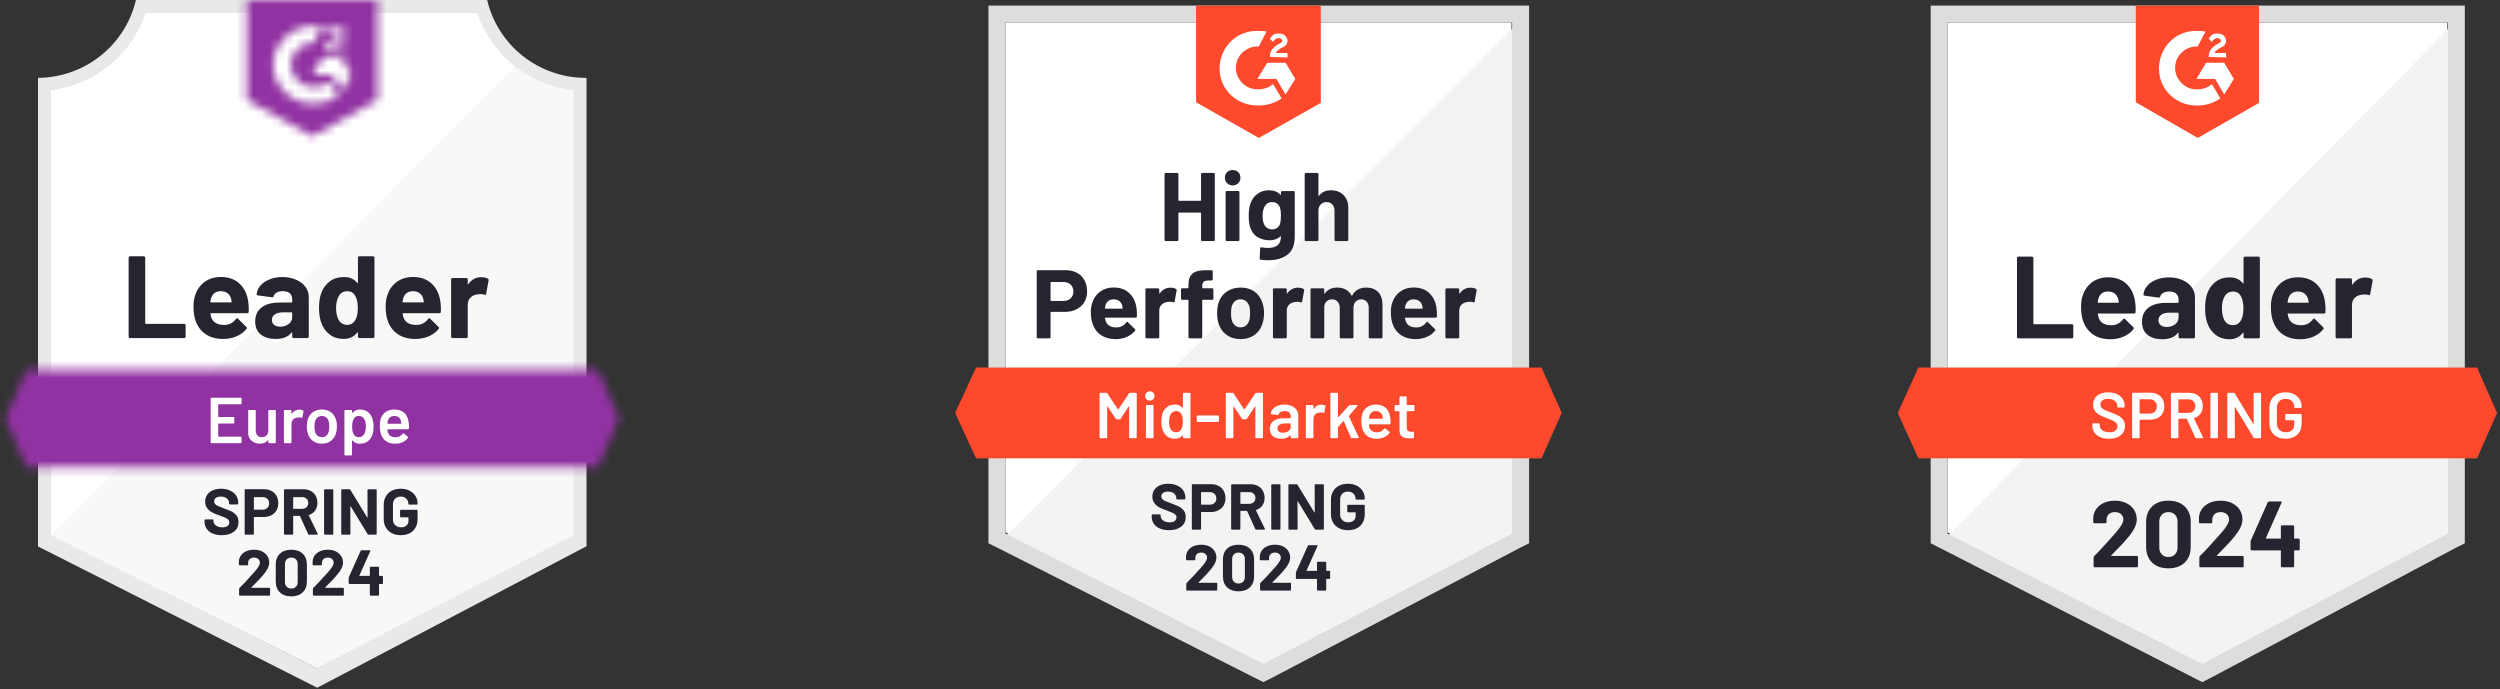 <svg width="301" height="83" viewBox="0 0 301 83" fill="none" xmlns="http://www.w3.org/2000/svg">
<rect x="0" y="0" width="301" height="83" fill="#333333" stroke="none"/>
<path d="M38.239 80.464L5.857 64.41V10.841C8.465 10.535 10.931 9.5 12.971 7.858C15.011 6.215 16.54 4.032 17.382 1.561H57.743C58.594 4.06 60.147 6.265 62.219 7.915C64.29 9.565 66.794 10.591 69.434 10.873V64.41L38.239 80.464Z" fill="white"/>
<path d="M6.147 64.411L38.175 80.465L69.04 64.395V10.873C66.474 10.523 64.039 9.531 61.964 7.991L6.147 64.411Z" fill="#F7F8F7"/>
<path d="M70.613 9.375H70.51C67.76 9.37 65.092 8.441 62.94 6.739C60.788 5.037 59.278 2.662 58.655 0H16.368C15.745 2.651 14.244 5.016 12.105 6.716C9.967 8.417 7.315 9.353 4.576 9.375V65.795L5.692 66.357L37.248 82.325L38.192 82.802L39.127 82.31L69.52 66.341L70.613 65.771V10.937V9.375ZM38.176 80.466L6.148 64.412V10.843C8.737 10.528 11.182 9.489 13.199 7.846C15.216 6.202 16.721 4.023 17.539 1.562H57.468C58.296 4.053 59.827 6.256 61.879 7.907C63.93 9.557 66.416 10.588 69.04 10.875V64.412L38.176 80.466Z" fill="#E9E9EA"/>
<mask id="mask0_9755_3379" style="mask-type:luminance" maskUnits="userSpaceOnUse" x="0" y="44" width="75" height="13">
<path d="M72.019 44.522H3.168L0.645 50.381L3.168 56.24H72.019L74.543 50.381L72.019 44.522Z" fill="white"/>
</mask>
<g mask="url(#mask0_9755_3379)">
<path d="M-3.287 40.615H78.473V60.146H-3.287V40.615Z" fill="#9132A2"/>
</g>
<mask id="mask1_9755_3379" style="mask-type:luminance" maskUnits="userSpaceOnUse" x="29" y="0" width="17" height="17">
<path d="M37.593 16.406L45.455 12.031V0H29.732V12.031L37.593 16.406ZM39.166 6.14C39.153 5.817 39.235 5.497 39.402 5.219C39.617 4.931 39.904 4.705 40.235 4.562L40.424 4.484C40.746 4.328 40.825 4.195 40.825 4.039C40.825 3.883 40.652 3.719 40.376 3.719C40.211 3.706 40.045 3.747 39.904 3.834C39.763 3.921 39.653 4.05 39.59 4.203L39.166 3.789C39.272 3.585 39.436 3.416 39.637 3.305C39.85 3.183 40.092 3.121 40.337 3.125C40.634 3.115 40.926 3.2 41.17 3.367C41.282 3.44 41.373 3.54 41.435 3.657C41.497 3.775 41.528 3.906 41.524 4.039C41.524 4.492 41.257 4.765 40.738 5.015L40.447 5.148C40.148 5.297 39.999 5.422 39.952 5.648H41.524V6.25H39.166V6.14ZM41.131 7.031L42.31 8.984L41.131 10.937L39.952 8.976H37.593L38.773 7.031H41.131ZM37.822 3.125C38.149 3.124 38.475 3.156 38.796 3.219L37.822 5.125C37.089 5.11 36.38 5.385 35.851 5.889C35.322 6.392 35.016 7.084 34.999 7.812C35.018 8.539 35.325 9.229 35.854 9.731C36.383 10.233 37.09 10.507 37.822 10.492C38.494 10.496 39.148 10.267 39.669 9.843L40.738 11.593C39.882 12.184 38.864 12.5 37.822 12.5C36.541 12.527 35.302 12.049 34.375 11.171C33.448 10.292 32.91 9.085 32.877 7.812C32.91 6.54 33.448 5.332 34.375 4.454C35.302 3.575 36.541 3.098 37.822 3.125Z" fill="white"/>
</mask>
<g mask="url(#mask1_9755_3379)">
<path d="M25.801 -3.917H49.385V20.301H25.801V-3.917Z" fill="#9132A2"/>
</g>
<path d="M15.652 40.7C15.605 40.7 15.566 40.684 15.534 40.653C15.503 40.617 15.487 40.575 15.487 40.528V31.028C15.487 30.981 15.503 30.94 15.534 30.903C15.566 30.872 15.605 30.856 15.652 30.856H17.311C17.358 30.856 17.398 30.872 17.429 30.903C17.466 30.94 17.484 30.981 17.484 31.028V38.926C17.484 38.973 17.508 38.997 17.555 38.997H22.177C22.225 38.997 22.267 39.012 22.303 39.044C22.335 39.08 22.35 39.122 22.35 39.169V40.528C22.35 40.575 22.335 40.617 22.303 40.653C22.267 40.684 22.225 40.7 22.177 40.7H15.652ZM29.89 36.341C29.947 36.695 29.966 37.093 29.945 37.536C29.939 37.651 29.879 37.708 29.764 37.708H25.393C25.335 37.708 25.317 37.731 25.338 37.778C25.364 37.966 25.414 38.153 25.487 38.341C25.733 38.861 26.234 39.122 26.989 39.122C27.591 39.117 28.068 38.874 28.419 38.395C28.456 38.338 28.498 38.309 28.545 38.309C28.577 38.309 28.611 38.328 28.648 38.364L29.662 39.364C29.709 39.411 29.732 39.453 29.732 39.489C29.732 39.51 29.714 39.549 29.677 39.606C29.368 39.986 28.967 40.283 28.475 40.497C27.987 40.705 27.45 40.809 26.863 40.809C26.051 40.809 25.364 40.627 24.803 40.262C24.242 39.898 23.839 39.387 23.593 38.731C23.393 38.263 23.294 37.648 23.294 36.888C23.294 36.372 23.365 35.919 23.506 35.528C23.726 34.862 24.106 34.33 24.646 33.934C25.191 33.544 25.836 33.349 26.58 33.349C27.523 33.349 28.281 33.619 28.852 34.161C29.423 34.703 29.769 35.429 29.89 36.341ZM26.596 35.059C25.998 35.059 25.605 35.336 25.416 35.888C25.38 36.013 25.348 36.164 25.322 36.341C25.322 36.388 25.346 36.411 25.393 36.411H27.838C27.895 36.411 27.914 36.388 27.893 36.341C27.846 36.07 27.822 35.94 27.822 35.95C27.738 35.669 27.591 35.45 27.382 35.294C27.167 35.138 26.905 35.059 26.596 35.059ZM34.009 33.356C34.622 33.356 35.17 33.463 35.652 33.677C36.134 33.885 36.509 34.174 36.776 34.544C37.044 34.908 37.177 35.315 37.177 35.763V40.528C37.177 40.575 37.162 40.617 37.13 40.653C37.099 40.684 37.059 40.7 37.012 40.7H35.353C35.306 40.7 35.267 40.684 35.236 40.653C35.199 40.617 35.181 40.575 35.181 40.528V40.067C35.181 40.041 35.173 40.023 35.157 40.012C35.136 40.002 35.118 40.01 35.102 40.036C34.704 40.551 34.067 40.809 33.191 40.809C32.453 40.809 31.858 40.632 31.407 40.278C30.951 39.924 30.723 39.398 30.723 38.7C30.723 37.981 30.98 37.421 31.493 37.02C32.002 36.624 32.728 36.427 33.671 36.427H35.11C35.157 36.427 35.181 36.403 35.181 36.356V36.044C35.181 35.736 35.086 35.494 34.898 35.317C34.709 35.145 34.426 35.059 34.048 35.059C33.76 35.059 33.519 35.112 33.325 35.216C33.131 35.32 33.005 35.466 32.948 35.653C32.922 35.757 32.861 35.804 32.767 35.794L31.053 35.567C30.938 35.546 30.885 35.505 30.896 35.442C30.933 35.046 31.09 34.69 31.368 34.372C31.645 34.054 32.015 33.807 32.476 33.63C32.932 33.447 33.443 33.356 34.009 33.356ZM33.726 39.333C34.13 39.333 34.473 39.226 34.756 39.012C35.039 38.799 35.181 38.523 35.181 38.184V37.677C35.181 37.63 35.157 37.606 35.11 37.606H34.096C33.671 37.606 33.338 37.687 33.097 37.848C32.856 38.005 32.736 38.229 32.736 38.52C32.736 38.776 32.825 38.973 33.003 39.114C33.181 39.26 33.422 39.333 33.726 39.333ZM43.097 31.028C43.097 30.981 43.113 30.94 43.144 30.903C43.176 30.872 43.215 30.856 43.262 30.856H44.921C44.968 30.856 45.007 30.872 45.039 30.903C45.07 30.94 45.086 30.981 45.086 31.028V40.528C45.086 40.575 45.07 40.617 45.039 40.653C45.007 40.684 44.968 40.7 44.921 40.7H43.262C43.215 40.7 43.176 40.684 43.144 40.653C43.113 40.617 43.097 40.575 43.097 40.528V40.067C43.097 40.041 43.087 40.026 43.066 40.02C43.045 40.015 43.026 40.02 43.011 40.036C42.612 40.551 42.07 40.809 41.383 40.809C40.723 40.809 40.154 40.627 39.677 40.262C39.2 39.898 38.857 39.398 38.647 38.762C38.49 38.273 38.412 37.705 38.412 37.059C38.412 36.393 38.495 35.812 38.663 35.317C38.883 34.713 39.227 34.236 39.693 33.888C40.16 33.533 40.736 33.356 41.422 33.356C42.104 33.356 42.633 33.591 43.011 34.059C43.026 34.091 43.045 34.101 43.066 34.091C43.087 34.08 43.097 34.062 43.097 34.036V31.028ZM42.798 38.505C42.987 38.161 43.081 37.687 43.081 37.083C43.081 36.458 42.977 35.966 42.767 35.606C42.552 35.242 42.238 35.059 41.824 35.059C41.378 35.059 41.042 35.242 40.817 35.606C40.581 35.976 40.464 36.473 40.464 37.099C40.464 37.661 40.563 38.13 40.762 38.505C40.998 38.911 41.347 39.114 41.808 39.114C42.232 39.114 42.562 38.911 42.798 38.505ZM53.026 36.341C53.084 36.695 53.102 37.093 53.081 37.536C53.076 37.651 53.016 37.708 52.9 37.708H48.529C48.472 37.708 48.453 37.731 48.474 37.778C48.501 37.966 48.55 38.153 48.624 38.341C48.87 38.861 49.37 39.122 50.125 39.122C50.728 39.117 51.205 38.874 51.556 38.395C51.593 38.338 51.635 38.309 51.682 38.309C51.713 38.309 51.747 38.328 51.784 38.364L52.798 39.364C52.845 39.411 52.869 39.453 52.869 39.489C52.869 39.51 52.851 39.549 52.814 39.606C52.505 39.986 52.104 40.283 51.611 40.497C51.124 40.705 50.587 40.809 49.999 40.809C49.187 40.809 48.501 40.627 47.94 40.262C47.379 39.898 46.975 39.387 46.729 38.731C46.53 38.263 46.43 37.648 46.43 36.888C46.43 36.372 46.501 35.919 46.643 35.528C46.863 34.862 47.243 34.33 47.782 33.934C48.328 33.544 48.972 33.349 49.716 33.349C50.66 33.349 51.417 33.619 51.988 34.161C52.56 34.703 52.906 35.429 53.026 36.341ZM49.732 35.059C49.135 35.059 48.742 35.336 48.553 35.888C48.516 36.013 48.485 36.164 48.459 36.341C48.459 36.388 48.482 36.411 48.529 36.411H50.974C51.032 36.411 51.05 36.388 51.029 36.341C50.982 36.07 50.959 35.94 50.959 35.95C50.875 35.669 50.728 35.45 50.518 35.294C50.303 35.138 50.041 35.059 49.732 35.059ZM57.94 33.372C58.28 33.372 58.548 33.437 58.742 33.567C58.82 33.609 58.849 33.679 58.828 33.778L58.529 35.388C58.524 35.497 58.459 35.528 58.333 35.481C58.191 35.434 58.026 35.411 57.837 35.411C57.764 35.411 57.662 35.421 57.531 35.442C57.19 35.468 56.902 35.591 56.666 35.809C56.43 36.033 56.312 36.328 56.312 36.692V40.528C56.312 40.575 56.297 40.617 56.265 40.653C56.228 40.684 56.187 40.7 56.139 40.7H54.488C54.441 40.7 54.399 40.684 54.363 40.653C54.331 40.617 54.316 40.575 54.316 40.528V33.638C54.316 33.591 54.331 33.552 54.363 33.52C54.399 33.489 54.441 33.474 54.488 33.474H56.139C56.187 33.474 56.228 33.489 56.265 33.52C56.297 33.552 56.312 33.591 56.312 33.638V34.177C56.312 34.203 56.32 34.221 56.336 34.231C56.357 34.242 56.373 34.236 56.383 34.216C56.771 33.653 57.29 33.372 57.94 33.372Z" fill="#252530"/>
<path d="M29.087 48.577C29.087 48.603 29.079 48.624 29.064 48.64C29.043 48.66 29.019 48.671 28.993 48.671H26.312C26.286 48.671 26.273 48.684 26.273 48.71V50.171C26.273 50.197 26.286 50.21 26.312 50.21H28.112C28.139 50.21 28.162 50.218 28.183 50.233C28.199 50.254 28.207 50.278 28.207 50.303V50.897C28.207 50.923 28.199 50.947 28.183 50.968C28.162 50.983 28.139 50.991 28.112 50.991H26.312C26.286 50.991 26.273 51.004 26.273 51.03V52.538C26.273 52.564 26.286 52.577 26.312 52.577H28.993C29.019 52.577 29.043 52.587 29.064 52.608C29.079 52.624 29.087 52.645 29.087 52.671V53.264C29.087 53.291 29.079 53.311 29.064 53.327C29.043 53.348 29.019 53.358 28.993 53.358H25.455C25.429 53.358 25.408 53.348 25.392 53.327C25.371 53.311 25.361 53.291 25.361 53.264V47.983C25.361 47.957 25.371 47.937 25.392 47.921C25.408 47.9 25.429 47.89 25.455 47.89H28.993C29.019 47.89 29.043 47.9 29.064 47.921C29.079 47.937 29.087 47.957 29.087 47.983V48.577ZM32.303 49.46C32.303 49.434 32.313 49.41 32.334 49.389C32.35 49.374 32.371 49.366 32.397 49.366H33.112C33.139 49.366 33.162 49.374 33.183 49.389C33.199 49.41 33.207 49.434 33.207 49.46V53.264C33.207 53.291 33.199 53.311 33.183 53.327C33.162 53.348 33.139 53.358 33.112 53.358H32.397C32.371 53.358 32.35 53.348 32.334 53.327C32.313 53.311 32.303 53.291 32.303 53.264V53.014C32.303 52.999 32.297 52.988 32.287 52.983C32.276 52.978 32.266 52.983 32.255 52.999C32.041 53.275 31.718 53.413 31.288 53.413C30.89 53.413 30.557 53.298 30.29 53.069C30.017 52.84 29.881 52.514 29.881 52.093V49.46C29.881 49.434 29.889 49.41 29.905 49.389C29.926 49.374 29.949 49.366 29.976 49.366H30.699C30.725 49.366 30.749 49.374 30.77 49.389C30.785 49.41 30.793 49.434 30.793 49.46V51.835C30.793 52.08 30.856 52.275 30.982 52.421C31.113 52.566 31.294 52.639 31.524 52.639C31.76 52.639 31.949 52.566 32.09 52.421C32.232 52.275 32.303 52.08 32.303 51.835V49.46ZM36.053 49.319C36.22 49.319 36.367 49.353 36.493 49.421C36.535 49.442 36.55 49.481 36.54 49.538L36.406 50.241C36.401 50.303 36.364 50.322 36.296 50.296C36.218 50.27 36.126 50.257 36.021 50.257C35.953 50.257 35.901 50.259 35.864 50.264C35.644 50.275 35.46 50.35 35.314 50.491C35.167 50.637 35.093 50.824 35.093 51.054V53.264C35.093 53.291 35.083 53.311 35.062 53.327C35.046 53.348 35.025 53.358 34.999 53.358H34.276C34.25 53.358 34.226 53.348 34.205 53.327C34.189 53.311 34.182 53.291 34.182 53.264V49.46C34.182 49.434 34.189 49.41 34.205 49.389C34.226 49.374 34.25 49.366 34.276 49.366H34.999C35.025 49.366 35.046 49.374 35.062 49.389C35.083 49.41 35.093 49.434 35.093 49.46V49.812C35.093 49.832 35.099 49.843 35.109 49.843C35.114 49.848 35.122 49.843 35.133 49.827C35.353 49.489 35.66 49.319 36.053 49.319ZM38.765 53.421C38.351 53.421 37.997 53.316 37.703 53.108C37.405 52.9 37.195 52.611 37.075 52.241C36.986 51.96 36.941 51.663 36.941 51.35C36.941 51.017 36.983 50.72 37.067 50.46C37.187 50.095 37.397 49.812 37.696 49.608C37.994 49.405 38.353 49.304 38.773 49.304C39.171 49.304 39.517 49.405 39.81 49.608C40.099 49.812 40.303 50.093 40.424 50.452C40.518 50.702 40.565 50.999 40.565 51.343C40.565 51.671 40.52 51.968 40.431 52.233C40.311 52.603 40.104 52.892 39.81 53.1C39.517 53.314 39.168 53.421 38.765 53.421ZM38.765 52.639C38.959 52.639 39.124 52.585 39.26 52.475C39.401 52.366 39.504 52.212 39.567 52.014C39.619 51.843 39.645 51.624 39.645 51.358C39.645 51.077 39.619 50.858 39.567 50.702C39.509 50.504 39.41 50.353 39.268 50.249C39.126 50.139 38.953 50.085 38.749 50.085C38.555 50.085 38.387 50.139 38.246 50.249C38.104 50.353 38.002 50.504 37.939 50.702C37.887 50.884 37.861 51.103 37.861 51.358C37.861 51.613 37.887 51.832 37.939 52.014C37.997 52.212 38.099 52.366 38.246 52.475C38.387 52.585 38.56 52.639 38.765 52.639ZM44.834 50.397C44.928 50.663 44.975 50.989 44.975 51.374C44.975 51.744 44.931 52.061 44.842 52.327C44.727 52.671 44.54 52.939 44.284 53.132C44.032 53.324 43.712 53.421 43.325 53.421C42.952 53.421 42.654 53.288 42.428 53.022C42.418 53.012 42.407 53.009 42.397 53.014C42.386 53.02 42.381 53.03 42.381 53.046V54.741C42.381 54.767 42.371 54.788 42.35 54.803C42.334 54.824 42.313 54.835 42.287 54.835H41.563C41.537 54.835 41.514 54.824 41.493 54.803C41.477 54.788 41.469 54.767 41.469 54.741V49.46C41.469 49.434 41.477 49.41 41.493 49.389C41.514 49.374 41.537 49.366 41.563 49.366H42.287C42.313 49.366 42.334 49.374 42.35 49.389C42.371 49.41 42.381 49.434 42.381 49.46V49.694C42.381 49.71 42.386 49.72 42.397 49.725C42.407 49.731 42.418 49.725 42.428 49.71C42.659 49.439 42.96 49.304 43.332 49.304C43.705 49.304 44.019 49.4 44.276 49.593C44.533 49.785 44.719 50.054 44.834 50.397ZM43.812 52.311C43.969 52.072 44.048 51.754 44.048 51.358C44.048 50.978 43.985 50.679 43.859 50.46C43.712 50.205 43.489 50.077 43.191 50.077C42.918 50.077 42.714 50.202 42.578 50.452C42.457 50.655 42.397 50.957 42.397 51.358C42.397 51.77 42.462 52.082 42.593 52.296C42.73 52.525 42.926 52.639 43.183 52.639C43.461 52.639 43.67 52.53 43.812 52.311ZM49.213 50.913C49.234 51.043 49.244 51.189 49.244 51.35L49.236 51.593C49.236 51.655 49.205 51.686 49.142 51.686H46.681C46.655 51.686 46.642 51.699 46.642 51.725C46.658 51.897 46.681 52.014 46.713 52.077C46.839 52.452 47.145 52.642 47.633 52.647C47.989 52.647 48.272 52.501 48.482 52.21C48.503 52.178 48.529 52.163 48.56 52.163C48.581 52.163 48.6 52.171 48.615 52.186L49.103 52.585C49.15 52.621 49.158 52.663 49.126 52.71C48.964 52.939 48.749 53.116 48.482 53.241C48.209 53.366 47.908 53.428 47.578 53.428C47.169 53.428 46.82 53.337 46.532 53.155C46.249 52.973 46.042 52.718 45.911 52.389C45.79 52.108 45.73 51.718 45.73 51.218C45.73 50.916 45.761 50.671 45.825 50.483C45.929 50.119 46.128 49.83 46.422 49.616C46.71 49.408 47.059 49.304 47.468 49.304C48.5 49.304 49.082 49.84 49.213 50.913ZM47.468 50.085C47.274 50.085 47.111 50.134 46.98 50.233C46.854 50.327 46.765 50.46 46.713 50.632C46.681 50.72 46.66 50.835 46.65 50.975C46.639 51.002 46.65 51.014 46.681 51.014H48.277C48.303 51.014 48.316 51.002 48.316 50.975C48.306 50.845 48.29 50.746 48.269 50.679C48.222 50.491 48.13 50.345 47.994 50.241C47.853 50.137 47.677 50.085 47.468 50.085Z" fill="white"/>
<path d="M26.706 64.437C26.287 64.437 25.92 64.369 25.605 64.234C25.291 64.103 25.05 63.913 24.882 63.663C24.709 63.419 24.623 63.132 24.623 62.804V62.632C24.623 62.606 24.633 62.585 24.654 62.57C24.67 62.549 24.691 62.538 24.717 62.538H25.613C25.639 62.538 25.663 62.549 25.684 62.57C25.7 62.585 25.707 62.606 25.707 62.632V62.749C25.707 62.958 25.805 63.132 25.998 63.273C26.192 63.419 26.454 63.492 26.785 63.492C27.062 63.492 27.269 63.434 27.406 63.32C27.542 63.2 27.61 63.054 27.61 62.882C27.61 62.757 27.568 62.653 27.484 62.57C27.4 62.481 27.285 62.406 27.138 62.343C26.997 62.275 26.769 62.184 26.454 62.07C26.103 61.95 25.805 61.828 25.558 61.703C25.317 61.578 25.115 61.406 24.953 61.187C24.785 60.973 24.701 60.708 24.701 60.39C24.701 60.078 24.782 59.804 24.945 59.57C25.107 59.335 25.333 59.156 25.621 59.031C25.909 58.906 26.242 58.843 26.619 58.843C27.018 58.843 27.372 58.913 27.681 59.054C27.995 59.195 28.241 59.393 28.42 59.648C28.593 59.898 28.679 60.19 28.679 60.523V60.64C28.679 60.666 28.671 60.687 28.655 60.703C28.635 60.723 28.611 60.734 28.585 60.734H27.681C27.654 60.734 27.634 60.723 27.618 60.703C27.597 60.687 27.586 60.666 27.586 60.64V60.578C27.586 60.359 27.497 60.171 27.319 60.015C27.136 59.864 26.887 59.788 26.572 59.788C26.326 59.788 26.132 59.841 25.991 59.945C25.854 60.049 25.786 60.192 25.786 60.374C25.786 60.505 25.828 60.614 25.912 60.703C25.991 60.791 26.111 60.869 26.273 60.937C26.431 61.01 26.677 61.106 27.012 61.226C27.385 61.361 27.675 61.481 27.885 61.585C28.1 61.69 28.294 61.843 28.467 62.046C28.635 62.255 28.718 62.523 28.718 62.851C28.718 63.34 28.538 63.726 28.176 64.007C27.814 64.294 27.324 64.437 26.706 64.437ZM31.769 58.898C32.115 58.898 32.419 58.968 32.681 59.109C32.943 59.249 33.147 59.447 33.294 59.703C33.435 59.963 33.506 60.26 33.506 60.593C33.506 60.921 33.433 61.21 33.286 61.46C33.134 61.71 32.922 61.906 32.649 62.046C32.382 62.182 32.073 62.249 31.721 62.249H30.605C30.579 62.249 30.566 62.262 30.566 62.288V64.281C30.566 64.307 30.555 64.327 30.534 64.343C30.519 64.364 30.498 64.374 30.472 64.374H29.552C29.526 64.374 29.502 64.364 29.481 64.343C29.465 64.327 29.457 64.307 29.457 64.281V58.992C29.457 58.966 29.465 58.942 29.481 58.921C29.502 58.906 29.526 58.898 29.552 58.898H31.769ZM31.604 61.367C31.845 61.367 32.039 61.296 32.185 61.156C32.332 61.02 32.406 60.841 32.406 60.617C32.406 60.388 32.332 60.203 32.185 60.062C32.039 59.921 31.845 59.851 31.604 59.851H30.605C30.579 59.851 30.566 59.864 30.566 59.89V61.328C30.566 61.354 30.579 61.367 30.605 61.367H31.604ZM37.209 64.374C37.157 64.374 37.12 64.351 37.099 64.304L36.116 62.14C36.106 62.119 36.09 62.109 36.069 62.109H35.338C35.312 62.109 35.299 62.122 35.299 62.148V64.281C35.299 64.307 35.288 64.327 35.267 64.343C35.251 64.364 35.23 64.374 35.204 64.374H34.285C34.258 64.374 34.235 64.364 34.214 64.343C34.198 64.327 34.19 64.307 34.19 64.281V58.999C34.19 58.973 34.198 58.953 34.214 58.937C34.235 58.916 34.258 58.906 34.285 58.906H36.533C36.868 58.906 37.162 58.973 37.413 59.109C37.67 59.244 37.867 59.437 38.003 59.687C38.145 59.937 38.215 60.226 38.215 60.554C38.215 60.908 38.126 61.21 37.948 61.46C37.77 61.715 37.521 61.895 37.201 61.999C37.175 62.01 37.167 62.028 37.178 62.054L38.247 64.265C38.257 64.286 38.262 64.301 38.262 64.312C38.262 64.353 38.234 64.374 38.176 64.374H37.209ZM35.338 59.851C35.312 59.851 35.299 59.864 35.299 59.89V61.226C35.299 61.252 35.312 61.265 35.338 61.265H36.368C36.588 61.265 36.766 61.2 36.902 61.07C37.044 60.94 37.115 60.77 37.115 60.562C37.115 60.354 37.044 60.182 36.902 60.046C36.766 59.916 36.588 59.851 36.368 59.851H35.338ZM39.111 64.374C39.085 64.374 39.064 64.364 39.048 64.343C39.028 64.327 39.017 64.307 39.017 64.281V58.999C39.017 58.973 39.028 58.953 39.048 58.937C39.064 58.916 39.085 58.906 39.111 58.906H40.031C40.057 58.906 40.081 58.916 40.102 58.937C40.118 58.953 40.126 58.973 40.126 58.999V64.281C40.126 64.307 40.118 64.327 40.102 64.343C40.081 64.364 40.057 64.374 40.031 64.374H39.111ZM44.245 58.999C44.245 58.973 44.255 58.953 44.276 58.937C44.292 58.916 44.313 58.906 44.339 58.906H45.259C45.285 58.906 45.309 58.916 45.33 58.937C45.346 58.953 45.353 58.973 45.353 58.999V64.281C45.353 64.307 45.346 64.327 45.33 64.343C45.309 64.364 45.285 64.374 45.259 64.374H44.371C44.318 64.374 44.282 64.353 44.261 64.312L42.224 60.968C42.214 60.953 42.204 60.947 42.193 60.953C42.183 60.953 42.177 60.963 42.177 60.984L42.193 64.281C42.193 64.307 42.185 64.327 42.169 64.343C42.149 64.364 42.125 64.374 42.099 64.374H41.179C41.153 64.374 41.132 64.364 41.116 64.343C41.095 64.327 41.085 64.307 41.085 64.281V58.999C41.085 58.973 41.095 58.953 41.116 58.937C41.132 58.916 41.153 58.906 41.179 58.906H42.067C42.12 58.906 42.156 58.927 42.177 58.968L44.206 62.296C44.216 62.312 44.227 62.317 44.237 62.312C44.248 62.312 44.253 62.301 44.253 62.281L44.245 58.999ZM48.246 64.437C47.843 64.437 47.487 64.356 47.177 64.195C46.868 64.033 46.63 63.809 46.462 63.523C46.289 63.231 46.203 62.895 46.203 62.515V60.765C46.203 60.385 46.289 60.049 46.462 59.757C46.63 59.466 46.868 59.239 47.177 59.078C47.487 58.921 47.843 58.843 48.246 58.843C48.645 58.843 48.999 58.921 49.308 59.078C49.612 59.234 49.85 59.447 50.023 59.718C50.191 59.984 50.275 60.281 50.275 60.609V60.663C50.275 60.69 50.267 60.71 50.251 60.726C50.23 60.747 50.207 60.757 50.181 60.757H49.261C49.234 60.757 49.214 60.747 49.198 60.726C49.177 60.71 49.166 60.69 49.166 60.663V60.64C49.166 60.401 49.083 60.2 48.915 60.038C48.747 59.872 48.524 59.788 48.246 59.788C47.964 59.788 47.738 59.874 47.57 60.046C47.397 60.223 47.311 60.453 47.311 60.734V62.546C47.311 62.828 47.403 63.054 47.586 63.226C47.77 63.403 48.003 63.492 48.286 63.492C48.558 63.492 48.776 63.419 48.938 63.273C49.101 63.132 49.182 62.934 49.182 62.679V62.328C49.182 62.301 49.169 62.288 49.143 62.288H48.262C48.236 62.288 48.215 62.278 48.199 62.257C48.178 62.242 48.168 62.221 48.168 62.195V61.476C48.168 61.45 48.178 61.429 48.199 61.413C48.215 61.393 48.236 61.382 48.262 61.382H50.181C50.207 61.382 50.23 61.393 50.251 61.413C50.267 61.429 50.275 61.45 50.275 61.476V62.507C50.275 62.903 50.191 63.247 50.023 63.538C49.855 63.83 49.62 64.054 49.316 64.21C49.007 64.361 48.65 64.437 48.246 64.437Z" fill="#252530"/>
<path d="M30.267 70.726C30.257 70.736 30.254 70.747 30.259 70.757C30.265 70.768 30.275 70.773 30.291 70.773H32.421C32.447 70.773 32.471 70.781 32.492 70.796C32.508 70.817 32.516 70.841 32.516 70.867V71.624C32.516 71.65 32.508 71.671 32.492 71.687C32.471 71.708 32.447 71.718 32.421 71.718H28.884C28.857 71.718 28.834 71.708 28.813 71.687C28.797 71.671 28.789 71.65 28.789 71.624V70.906C28.789 70.859 28.805 70.82 28.836 70.788C29.093 70.538 29.355 70.268 29.623 69.976C29.89 69.679 30.058 69.494 30.126 69.421C30.273 69.249 30.422 69.085 30.574 68.929C31.051 68.403 31.289 68.013 31.289 67.757C31.289 67.575 31.224 67.424 31.093 67.304C30.962 67.19 30.791 67.132 30.582 67.132C30.372 67.132 30.202 67.19 30.071 67.304C29.94 67.424 29.874 67.58 29.874 67.773V67.968C29.874 67.994 29.864 68.018 29.843 68.039C29.827 68.054 29.806 68.062 29.78 68.062H28.852C28.826 68.062 28.805 68.054 28.789 68.039C28.768 68.018 28.758 67.994 28.758 67.968V67.601C28.774 67.32 28.863 67.07 29.025 66.851C29.188 66.638 29.402 66.474 29.67 66.359C29.942 66.244 30.246 66.187 30.582 66.187C30.954 66.187 31.279 66.255 31.556 66.39C31.829 66.531 32.041 66.718 32.193 66.953C32.34 67.187 32.413 67.447 32.413 67.734C32.413 67.953 32.358 68.177 32.248 68.406C32.138 68.635 31.973 68.882 31.753 69.148C31.591 69.351 31.415 69.552 31.226 69.749C31.038 69.947 30.757 70.234 30.385 70.609L30.267 70.726ZM35.071 71.804C34.494 71.804 34.038 71.643 33.703 71.32C33.367 71.002 33.2 70.567 33.2 70.015V67.953C33.2 67.411 33.367 66.981 33.703 66.664C34.038 66.346 34.494 66.187 35.071 66.187C35.647 66.187 36.106 66.346 36.446 66.664C36.782 66.981 36.95 67.411 36.95 67.953V70.015C36.95 70.567 36.782 71.002 36.446 71.32C36.106 71.643 35.647 71.804 35.071 71.804ZM35.071 70.859C35.306 70.859 35.495 70.786 35.637 70.64C35.773 70.499 35.841 70.309 35.841 70.07V67.921C35.841 67.682 35.773 67.492 35.637 67.351C35.495 67.205 35.306 67.132 35.071 67.132C34.84 67.132 34.657 67.205 34.52 67.351C34.379 67.492 34.308 67.682 34.308 67.921V70.07C34.308 70.309 34.379 70.499 34.52 70.64C34.657 70.786 34.84 70.859 35.071 70.859ZM39.151 70.726C39.14 70.736 39.138 70.747 39.143 70.757C39.148 70.768 39.159 70.773 39.174 70.773H41.305C41.331 70.773 41.355 70.781 41.376 70.796C41.391 70.817 41.399 70.841 41.399 70.867V71.624C41.399 71.65 41.391 71.671 41.376 71.687C41.355 71.708 41.331 71.718 41.305 71.718H37.767C37.741 71.718 37.72 71.708 37.704 71.687C37.683 71.671 37.673 71.65 37.673 71.624V70.906C37.673 70.859 37.689 70.82 37.72 70.788C37.977 70.538 38.239 70.268 38.506 69.976C38.773 69.679 38.941 69.494 39.009 69.421C39.156 69.249 39.305 69.085 39.457 68.929C39.934 68.403 40.173 68.013 40.173 67.757C40.173 67.575 40.107 67.424 39.976 67.304C39.845 67.19 39.675 67.132 39.465 67.132C39.256 67.132 39.085 67.19 38.954 67.304C38.823 67.424 38.758 67.58 38.758 67.773V67.968C38.758 67.994 38.75 68.018 38.734 68.039C38.713 68.054 38.69 68.062 38.663 68.062H37.736C37.709 68.062 37.689 68.054 37.673 68.039C37.652 68.018 37.641 67.994 37.641 67.968V67.601C37.657 67.32 37.746 67.07 37.909 66.851C38.071 66.638 38.289 66.474 38.561 66.359C38.828 66.244 39.13 66.187 39.465 66.187C39.837 66.187 40.162 66.255 40.44 66.39C40.713 66.531 40.925 66.718 41.077 66.953C41.224 67.187 41.297 67.447 41.297 67.734C41.297 67.953 41.242 68.177 41.132 68.406C41.022 68.635 40.857 68.882 40.637 69.148C40.474 69.351 40.298 69.552 40.11 69.749C39.921 69.947 39.641 70.234 39.269 70.609L39.151 70.726ZM46.014 69.335C46.04 69.335 46.064 69.343 46.085 69.359C46.1 69.38 46.108 69.403 46.108 69.429V70.218C46.108 70.244 46.1 70.268 46.085 70.288C46.064 70.304 46.04 70.312 46.014 70.312H45.676C45.65 70.312 45.637 70.325 45.637 70.351V71.624C45.637 71.65 45.629 71.671 45.613 71.687C45.592 71.708 45.568 71.718 45.542 71.718H44.622C44.596 71.718 44.575 71.708 44.559 71.687C44.538 71.671 44.528 71.65 44.528 71.624V70.351C44.528 70.325 44.515 70.312 44.489 70.312H42.075C42.049 70.312 42.028 70.304 42.012 70.288C41.991 70.268 41.981 70.244 41.981 70.218V69.593C41.981 69.562 41.989 69.523 42.005 69.476L43.42 66.32C43.441 66.273 43.477 66.249 43.53 66.249H44.512C44.549 66.249 44.575 66.26 44.591 66.281C44.602 66.296 44.599 66.322 44.583 66.359L43.27 69.288C43.265 69.299 43.265 69.309 43.27 69.32C43.276 69.33 43.283 69.335 43.294 69.335H44.489C44.515 69.335 44.528 69.322 44.528 69.296V68.328C44.528 68.302 44.538 68.281 44.559 68.265C44.575 68.244 44.596 68.234 44.622 68.234H45.542C45.568 68.234 45.592 68.244 45.613 68.265C45.629 68.281 45.637 68.302 45.637 68.328V69.296C45.637 69.322 45.65 69.335 45.676 69.335H46.014Z" fill="#252530"/>
<path d="M121.054 64.085L152.107 79.78L181.981 64.085V2.708H121.054V64.085Z" fill="white"/>
<path d="M182.609 2.94L120.425 65.176L152.657 81.027L182.609 65.8V2.94Z" fill="#F2F3F2"/>
<path d="M119.01 23.167V65.413L120.112 65.959L151.164 81.655L152.108 82.123L153.051 81.655L183.004 65.959L184.104 65.413V0.678H119.01V23.167ZM121.054 64.241V2.708H182.06V64.241L152.108 79.937L121.054 64.241Z" fill="#DCDEDC"/>
<path d="M151.557 3.724C151.871 3.724 152.185 3.724 152.499 3.802L151.557 5.598C150.141 5.52 148.884 6.613 148.805 8.018C148.726 9.424 149.827 10.673 151.242 10.752H151.557C152.185 10.752 152.814 10.517 153.286 10.127L154.308 11.845C153.522 12.391 152.579 12.704 151.557 12.704C149.04 12.782 146.918 10.908 146.84 8.409C146.761 5.91 148.648 3.802 151.163 3.724H151.557ZM154.78 7.55L155.958 9.502L154.78 11.376L153.679 9.502H151.399L152.579 7.55H154.78ZM152.893 6.847C152.893 6.535 152.971 6.222 153.129 5.988C153.286 5.754 153.6 5.52 153.836 5.363L153.993 5.285C154.308 5.129 154.386 5.051 154.386 4.895C154.386 4.739 154.151 4.583 153.993 4.583C153.679 4.583 153.443 4.739 153.286 5.051L152.893 4.661C152.971 4.505 153.129 4.348 153.286 4.192C153.522 4.036 153.757 4.036 153.993 4.036C154.229 4.036 154.544 4.114 154.701 4.27C154.858 4.426 155.016 4.661 155.016 4.895C155.016 5.285 154.78 5.598 154.308 5.754L154.072 5.91C153.836 6.066 153.679 6.144 153.6 6.379H155.016V6.925L152.893 6.847ZM151.557 16.608L159.025 12.391V0.678H144.009V12.313L151.557 16.608ZM185.597 44.251H117.516L115 49.717L117.516 55.183H185.597L188.034 49.717L185.597 44.251Z" fill="#FF492C"/>
<path d="M128.287 32.529C128.805 32.529 129.261 32.633 129.655 32.841C130.048 33.05 130.352 33.349 130.567 33.739C130.782 34.124 130.889 34.567 130.889 35.067C130.889 35.561 130.779 35.996 130.559 36.371C130.333 36.74 130.019 37.029 129.616 37.238C129.211 37.446 128.746 37.55 128.216 37.55H126.541C126.505 37.55 126.487 37.571 126.487 37.612V40.595C126.487 40.637 126.471 40.671 126.44 40.697C126.413 40.723 126.379 40.736 126.337 40.736H124.962C124.919 40.736 124.885 40.723 124.859 40.697C124.833 40.671 124.82 40.637 124.82 40.595V32.669C124.82 32.628 124.833 32.594 124.859 32.568C124.885 32.542 124.919 32.529 124.962 32.529H128.287ZM128.035 36.23C128.402 36.23 128.693 36.126 128.908 35.918C129.128 35.71 129.238 35.439 129.238 35.106C129.238 34.757 129.128 34.478 128.908 34.27C128.693 34.057 128.402 33.95 128.035 33.95H126.541C126.505 33.95 126.487 33.971 126.487 34.013V36.168C126.487 36.209 126.505 36.23 126.541 36.23H128.035ZM136.84 37.105C136.882 37.402 136.895 37.732 136.879 38.096C136.875 38.195 136.825 38.245 136.73 38.245H133.091C133.044 38.245 133.025 38.263 133.035 38.3C133.061 38.456 133.106 38.612 133.169 38.768C133.373 39.205 133.79 39.424 134.419 39.424C134.922 39.419 135.317 39.216 135.606 38.815C135.642 38.768 135.679 38.745 135.716 38.745C135.737 38.745 135.764 38.76 135.795 38.791L136.644 39.619C136.686 39.661 136.706 39.697 136.706 39.729C136.706 39.744 136.691 39.775 136.659 39.822C136.397 40.145 136.064 40.392 135.661 40.564C135.247 40.741 134.797 40.83 134.309 40.83C133.638 40.83 133.067 40.679 132.595 40.377C132.128 40.069 131.793 39.643 131.589 39.096C131.421 38.706 131.337 38.195 131.337 37.566C131.337 37.133 131.397 36.753 131.518 36.425C131.702 35.874 132.019 35.434 132.469 35.106C132.92 34.778 133.455 34.614 134.073 34.614C134.859 34.614 135.491 34.84 135.967 35.293C136.445 35.746 136.736 36.35 136.84 37.105ZM134.089 36.043C133.591 36.043 133.263 36.272 133.106 36.73C133.075 36.834 133.048 36.959 133.027 37.105C133.027 37.141 133.048 37.16 133.091 37.16H135.126C135.173 37.16 135.189 37.141 135.173 37.105C135.131 36.881 135.111 36.772 135.111 36.777C135.042 36.543 134.919 36.36 134.741 36.23C134.569 36.105 134.351 36.043 134.089 36.043ZM140.928 34.637C141.212 34.637 141.437 34.692 141.604 34.801C141.662 34.833 141.683 34.89 141.667 34.973L141.423 36.308C141.418 36.402 141.363 36.431 141.259 36.394C141.138 36.353 141.001 36.332 140.85 36.332C140.787 36.332 140.698 36.34 140.582 36.355C140.304 36.381 140.066 36.485 139.867 36.667C139.673 36.85 139.576 37.094 139.576 37.402V40.595C139.576 40.637 139.56 40.671 139.529 40.697C139.503 40.723 139.471 40.736 139.434 40.736H138.051C138.014 40.736 137.98 40.723 137.948 40.697C137.923 40.671 137.909 40.637 137.909 40.595V34.856C137.909 34.819 137.923 34.786 137.948 34.754C137.98 34.728 138.014 34.715 138.051 34.715H139.434C139.471 34.715 139.503 34.728 139.529 34.754C139.56 34.786 139.576 34.819 139.576 34.856V35.301C139.576 35.322 139.584 35.337 139.6 35.348C139.61 35.358 139.62 35.353 139.631 35.332C139.956 34.869 140.389 34.637 140.928 34.637ZM145.952 34.708C145.994 34.708 146.027 34.721 146.054 34.747C146.08 34.773 146.093 34.806 146.093 34.848V35.957C146.093 35.999 146.08 36.032 146.054 36.058C146.027 36.084 145.994 36.097 145.952 36.097H144.812C144.77 36.097 144.749 36.116 144.749 36.152V40.595C144.749 40.637 144.735 40.671 144.71 40.697C144.684 40.723 144.649 40.736 144.607 40.736H143.232C143.19 40.736 143.156 40.723 143.129 40.697C143.103 40.671 143.09 40.637 143.09 40.595V36.152C143.09 36.116 143.069 36.097 143.027 36.097H142.335C142.293 36.097 142.259 36.084 142.234 36.058C142.207 36.032 142.194 35.999 142.194 35.957V34.848C142.194 34.806 142.207 34.773 142.234 34.747C142.259 34.721 142.293 34.708 142.335 34.708H143.027C143.069 34.708 143.09 34.687 143.09 34.645V34.387C143.09 33.903 143.163 33.526 143.31 33.255C143.462 32.99 143.704 32.8 144.034 32.685C144.369 32.571 144.833 32.521 145.425 32.537H145.873C145.91 32.537 145.941 32.55 145.968 32.576C145.999 32.607 146.015 32.641 146.015 32.677V33.622C146.015 33.664 145.999 33.698 145.968 33.724C145.941 33.755 145.91 33.77 145.873 33.77H145.48C145.207 33.776 145.016 33.83 144.906 33.934C144.801 34.044 144.749 34.239 144.749 34.52V34.645C144.749 34.687 144.77 34.708 144.812 34.708H145.952ZM149.372 40.83C148.711 40.83 148.146 40.658 147.674 40.314C147.202 39.971 146.879 39.502 146.707 38.909C146.596 38.544 146.541 38.146 146.541 37.714C146.541 37.256 146.596 36.842 146.707 36.472C146.89 35.894 147.218 35.442 147.689 35.114C148.161 34.786 148.727 34.622 149.388 34.622C150.027 34.622 150.577 34.783 151.038 35.106C151.489 35.434 151.808 35.887 151.997 36.465C152.128 36.855 152.194 37.264 152.194 37.691C152.194 38.112 152.139 38.508 152.028 38.877C151.856 39.486 151.533 39.963 151.061 40.306C150.596 40.655 150.032 40.83 149.372 40.83ZM149.372 39.416C149.628 39.416 149.849 39.338 150.032 39.182C150.216 39.026 150.346 38.81 150.425 38.534C150.483 38.284 150.511 38.011 150.511 37.714C150.511 37.386 150.483 37.11 150.425 36.886C150.336 36.621 150.202 36.412 150.024 36.261C149.841 36.116 149.618 36.043 149.355 36.043C149.094 36.043 148.874 36.116 148.696 36.261C148.518 36.412 148.389 36.621 148.31 36.886C148.247 37.068 148.216 37.344 148.216 37.714C148.216 38.068 148.244 38.341 148.302 38.534C148.381 38.81 148.512 39.026 148.696 39.182C148.879 39.338 149.104 39.416 149.372 39.416ZM156.281 34.637C156.565 34.637 156.79 34.692 156.958 34.801C157.02 34.833 157.042 34.89 157.02 34.973L156.777 36.308C156.772 36.402 156.717 36.431 156.612 36.394C156.492 36.353 156.355 36.332 156.203 36.332C156.14 36.332 156.054 36.34 155.944 36.355C155.661 36.381 155.42 36.485 155.22 36.667C155.027 36.85 154.93 37.094 154.93 37.402V40.595C154.93 40.637 154.914 40.671 154.883 40.697C154.856 40.723 154.822 40.736 154.78 40.736H153.405C153.367 40.736 153.334 40.723 153.302 40.697C153.276 40.671 153.263 40.637 153.263 40.595V34.856C153.263 34.819 153.276 34.786 153.302 34.754C153.334 34.728 153.367 34.715 153.405 34.715H154.78C154.822 34.715 154.856 34.728 154.883 34.754C154.914 34.786 154.93 34.819 154.93 34.856V35.301C154.93 35.322 154.935 35.337 154.945 35.348C154.966 35.358 154.98 35.353 154.984 35.332C155.309 34.869 155.742 34.637 156.281 34.637ZM164.498 34.622C165.11 34.622 165.59 34.804 165.935 35.168C166.282 35.538 166.454 36.056 166.454 36.722V40.595C166.454 40.637 166.441 40.671 166.415 40.697C166.39 40.723 166.357 40.736 166.321 40.736H164.937C164.901 40.736 164.867 40.723 164.835 40.697C164.809 40.671 164.796 40.637 164.796 40.595V37.081C164.796 36.764 164.715 36.511 164.552 36.324C164.384 36.136 164.162 36.043 163.884 36.043C163.612 36.043 163.389 36.136 163.215 36.324C163.043 36.511 162.956 36.761 162.956 37.074V40.595C162.956 40.637 162.943 40.671 162.917 40.697C162.885 40.723 162.851 40.736 162.815 40.736H161.447C161.404 40.736 161.371 40.723 161.345 40.697C161.318 40.671 161.306 40.637 161.306 40.595V37.081C161.306 36.769 161.219 36.517 161.046 36.324C160.873 36.136 160.648 36.043 160.37 36.043C160.123 36.043 159.914 36.116 159.741 36.261C159.573 36.412 159.473 36.621 159.442 36.886V40.595C159.442 40.637 159.429 40.671 159.403 40.697C159.372 40.723 159.337 40.736 159.301 40.736H157.925C157.883 40.736 157.848 40.723 157.823 40.697C157.797 40.671 157.783 40.637 157.783 40.595V34.856C157.783 34.819 157.797 34.786 157.823 34.754C157.848 34.728 157.883 34.715 157.925 34.715H159.301C159.337 34.715 159.372 34.728 159.403 34.754C159.429 34.786 159.442 34.819 159.442 34.856V35.317C159.442 35.337 159.45 35.353 159.465 35.364C159.481 35.369 159.497 35.358 159.513 35.332C159.837 34.858 160.339 34.622 161.015 34.622C161.407 34.622 161.751 34.705 162.045 34.871C162.338 35.033 162.563 35.267 162.72 35.574C162.742 35.621 162.77 35.621 162.807 35.574C162.974 35.252 163.207 35.012 163.507 34.856C163.8 34.7 164.13 34.622 164.498 34.622ZM172.956 37.105C173.003 37.402 173.019 37.732 173.003 38.096C172.993 38.195 172.941 38.245 172.846 38.245H169.207C169.159 38.245 169.143 38.263 169.159 38.3C169.18 38.456 169.222 38.612 169.285 38.768C169.489 39.205 169.905 39.424 170.535 39.424C171.038 39.419 171.436 39.216 171.73 38.815C171.761 38.768 171.796 38.745 171.832 38.745C171.858 38.745 171.887 38.76 171.919 38.791L172.767 39.619C172.804 39.661 172.822 39.697 172.822 39.729C172.822 39.744 172.807 39.775 172.775 39.822C172.519 40.145 172.186 40.392 171.777 40.564C171.368 40.741 170.92 40.83 170.433 40.83C169.757 40.83 169.185 40.679 168.719 40.377C168.247 40.069 167.909 39.643 167.705 39.096C167.542 38.706 167.461 38.195 167.461 37.566C167.461 37.133 167.518 36.753 167.634 36.425C167.818 35.874 168.135 35.434 168.585 35.106C169.036 34.778 169.573 34.614 170.197 34.614C170.983 34.614 171.614 34.84 172.091 35.293C172.568 35.746 172.857 36.35 172.956 37.105ZM170.205 36.043C169.712 36.043 169.387 36.272 169.23 36.73C169.199 36.834 169.169 36.959 169.143 37.105C169.143 37.141 169.164 37.16 169.207 37.16H171.242C171.289 37.16 171.305 37.141 171.289 37.105C171.253 36.881 171.235 36.772 171.235 36.777C171.161 36.543 171.038 36.36 170.865 36.23C170.687 36.105 170.466 36.043 170.205 36.043ZM177.044 34.637C177.327 34.637 177.553 34.692 177.72 34.801C177.783 34.833 177.806 34.89 177.791 34.973L177.547 36.308C177.537 36.402 177.479 36.431 177.375 36.394C177.259 36.353 177.123 36.332 176.966 36.332C176.903 36.332 176.816 36.34 176.706 36.355C176.423 36.381 176.182 36.485 175.983 36.667C175.789 36.85 175.692 37.094 175.692 37.402V40.595C175.692 40.637 175.678 40.671 175.653 40.697C175.621 40.723 175.587 40.736 175.55 40.736H174.167C174.13 40.736 174.099 40.723 174.072 40.697C174.041 40.671 174.025 40.637 174.025 40.595V34.856C174.025 34.819 174.041 34.786 174.072 34.754C174.099 34.728 174.13 34.715 174.167 34.715H175.55C175.587 34.715 175.621 34.728 175.653 34.754C175.678 34.786 175.692 34.819 175.692 34.856V35.301C175.692 35.322 175.7 35.337 175.716 35.348C175.731 35.358 175.744 35.353 175.755 35.332C176.075 34.869 176.505 34.637 177.044 34.637ZM144.607 20.964C144.607 20.928 144.621 20.894 144.646 20.863C144.673 20.837 144.704 20.824 144.741 20.824H146.124C146.162 20.824 146.196 20.837 146.227 20.863C146.254 20.894 146.266 20.928 146.266 20.964V28.882C146.266 28.924 146.254 28.958 146.227 28.984C146.196 29.01 146.162 29.023 146.124 29.023H144.741C144.704 29.023 144.673 29.01 144.646 28.984C144.621 28.958 144.607 28.924 144.607 28.882V25.649C144.607 25.613 144.587 25.595 144.545 25.595H141.934C141.898 25.595 141.879 25.613 141.879 25.649V28.882C141.879 28.924 141.867 28.958 141.84 28.984C141.809 29.01 141.775 29.023 141.738 29.023H140.354C140.318 29.023 140.286 29.01 140.26 28.984C140.229 28.958 140.213 28.924 140.213 28.882V20.964C140.213 20.928 140.229 20.894 140.26 20.863C140.286 20.837 140.318 20.824 140.354 20.824H141.738C141.775 20.824 141.809 20.837 141.84 20.863C141.867 20.894 141.879 20.928 141.879 20.964V24.111C141.879 24.153 141.898 24.174 141.934 24.174H144.545C144.587 24.174 144.607 24.153 144.607 24.111V20.964ZM148.413 22.323C148.146 22.323 147.922 22.234 147.744 22.057C147.566 21.886 147.477 21.667 147.477 21.401C147.477 21.125 147.563 20.902 147.736 20.73C147.91 20.558 148.135 20.472 148.413 20.472C148.69 20.472 148.916 20.558 149.088 20.73C149.261 20.902 149.348 21.125 149.348 21.401C149.348 21.667 149.258 21.886 149.08 22.057C148.902 22.234 148.68 22.323 148.413 22.323ZM147.705 29.023C147.668 29.023 147.634 29.01 147.602 28.984C147.577 28.958 147.563 28.924 147.563 28.882V23.135C147.563 23.093 147.577 23.059 147.602 23.033C147.634 23.007 147.668 22.994 147.705 22.994H149.088C149.125 22.994 149.157 23.007 149.183 23.033C149.214 23.059 149.23 23.093 149.23 23.135V28.882C149.23 28.924 149.214 28.958 149.183 28.984C149.157 29.01 149.125 29.023 149.088 29.023H147.705ZM154.222 23.143C154.222 23.106 154.238 23.073 154.269 23.041C154.295 23.015 154.327 23.002 154.364 23.002H155.747C155.784 23.002 155.818 23.015 155.85 23.041C155.875 23.073 155.889 23.106 155.889 23.143V28.484C155.889 29.504 155.592 30.233 155 30.67C154.408 31.113 153.643 31.334 152.705 31.334C152.427 31.334 152.12 31.313 151.785 31.272C151.706 31.261 151.667 31.212 151.667 31.123L151.714 29.913C151.714 29.809 151.769 29.765 151.88 29.78C152.163 29.827 152.422 29.851 152.658 29.851C153.161 29.851 153.549 29.744 153.821 29.53C154.089 29.306 154.222 28.955 154.222 28.476C154.222 28.45 154.214 28.434 154.199 28.429C154.183 28.424 154.167 28.432 154.152 28.453C153.853 28.77 153.417 28.929 152.847 28.929C152.333 28.929 151.864 28.807 151.439 28.562C151.01 28.317 150.703 27.922 150.519 27.375C150.404 27.016 150.346 26.55 150.346 25.977C150.346 25.368 150.417 24.874 150.558 24.494C150.721 24.015 150.999 23.632 151.392 23.346C151.785 23.054 152.244 22.909 152.767 22.909C153.37 22.909 153.831 23.088 154.152 23.447C154.167 23.463 154.183 23.468 154.199 23.463C154.214 23.458 154.222 23.445 154.222 23.424V23.143ZM154.128 26.922C154.191 26.693 154.222 26.373 154.222 25.962C154.222 25.722 154.214 25.538 154.199 25.407C154.183 25.272 154.156 25.144 154.12 25.025C154.047 24.816 153.928 24.647 153.766 24.517C153.603 24.392 153.399 24.33 153.153 24.33C152.917 24.33 152.718 24.392 152.555 24.517C152.388 24.647 152.264 24.816 152.186 25.025C152.075 25.259 152.021 25.576 152.021 25.977C152.021 26.415 152.068 26.727 152.163 26.914C152.23 27.128 152.353 27.297 152.532 27.422C152.71 27.552 152.92 27.617 153.161 27.617C153.413 27.617 153.622 27.552 153.789 27.422C153.952 27.297 154.064 27.13 154.128 26.922ZM160.244 22.909C160.873 22.909 161.379 23.101 161.762 23.486C162.143 23.866 162.335 24.384 162.335 25.04V28.882C162.335 28.924 162.322 28.958 162.296 28.984C162.27 29.01 162.238 29.023 162.201 29.023H160.818C160.781 29.023 160.747 29.01 160.715 28.984C160.69 28.958 160.676 28.924 160.676 28.882V25.376C160.676 25.069 160.587 24.816 160.409 24.619C160.236 24.426 160.003 24.33 159.709 24.33C159.421 24.33 159.188 24.426 159.009 24.619C158.831 24.816 158.742 25.069 158.742 25.376V28.882C158.742 28.924 158.729 28.958 158.703 28.984C158.677 29.01 158.643 29.023 158.601 29.023H157.225C157.183 29.023 157.15 29.01 157.123 28.984C157.097 28.958 157.084 28.924 157.084 28.882V20.964C157.084 20.928 157.097 20.894 157.123 20.863C157.15 20.837 157.183 20.824 157.225 20.824H158.601C158.643 20.824 158.677 20.837 158.703 20.863C158.729 20.894 158.742 20.928 158.742 20.964V23.557C158.742 23.578 158.75 23.593 158.766 23.604C158.782 23.609 158.792 23.604 158.798 23.588C159.123 23.135 159.604 22.909 160.244 22.909Z" fill="#252530"/>
<path d="M135.935 47.358C135.961 47.317 135.999 47.296 136.046 47.296H136.769C136.795 47.296 136.816 47.306 136.832 47.327C136.853 47.343 136.863 47.364 136.863 47.389V52.668C136.863 52.694 136.853 52.715 136.832 52.731C136.816 52.752 136.795 52.762 136.769 52.762H136.046C136.019 52.762 135.996 52.752 135.975 52.731C135.959 52.715 135.952 52.694 135.952 52.668V48.944C135.952 48.928 135.946 48.917 135.935 48.912C135.919 48.907 135.909 48.912 135.904 48.928L134.921 50.427C134.895 50.469 134.858 50.49 134.811 50.49H134.449C134.402 50.49 134.366 50.469 134.339 50.427L133.349 48.936C133.344 48.92 133.336 48.915 133.325 48.92C133.31 48.925 133.302 48.936 133.302 48.951V52.668C133.302 52.694 133.291 52.715 133.271 52.731C133.255 52.752 133.233 52.762 133.207 52.762H132.485C132.458 52.762 132.437 52.752 132.421 52.731C132.4 52.715 132.39 52.694 132.39 52.668V47.389C132.39 47.364 132.4 47.343 132.421 47.327C132.437 47.306 132.458 47.296 132.485 47.296H133.207C133.255 47.296 133.291 47.317 133.318 47.358L134.599 49.287C134.61 49.297 134.62 49.303 134.63 49.303C134.641 49.303 134.649 49.297 134.654 49.287L135.935 47.358ZM138.444 48.225C138.281 48.225 138.147 48.173 138.042 48.069C137.938 47.965 137.885 47.832 137.885 47.671C137.885 47.509 137.938 47.377 138.042 47.273C138.147 47.168 138.281 47.116 138.444 47.116C138.606 47.116 138.739 47.168 138.844 47.273C138.949 47.377 139.002 47.509 139.002 47.671C139.002 47.832 138.949 47.965 138.844 48.069C138.739 48.173 138.606 48.225 138.444 48.225ZM138.066 52.762C138.039 52.762 138.019 52.752 138.003 52.731C137.982 52.715 137.972 52.694 137.972 52.668V48.858C137.972 48.831 137.982 48.811 138.003 48.795C138.019 48.774 138.039 48.764 138.066 48.764H138.789C138.816 48.764 138.839 48.774 138.86 48.795C138.875 48.811 138.883 48.831 138.883 48.858V52.668C138.883 52.694 138.875 52.715 138.86 52.731C138.839 52.752 138.816 52.762 138.789 52.762H138.066ZM142.421 47.389C142.421 47.364 142.431 47.343 142.453 47.327C142.468 47.306 142.489 47.296 142.515 47.296H143.239C143.265 47.296 143.289 47.306 143.309 47.327C143.325 47.343 143.333 47.364 143.333 47.389V52.668C143.333 52.694 143.325 52.715 143.309 52.731C143.289 52.752 143.265 52.762 143.239 52.762H142.515C142.489 52.762 142.468 52.752 142.453 52.731C142.431 52.715 142.421 52.694 142.421 52.668V52.434C142.421 52.418 142.416 52.408 142.406 52.403C142.395 52.398 142.384 52.403 142.374 52.418C142.143 52.689 141.842 52.825 141.47 52.825C141.098 52.825 140.783 52.728 140.527 52.535C140.27 52.343 140.084 52.075 139.969 51.731C139.874 51.44 139.827 51.114 139.827 50.755C139.827 50.386 139.872 50.068 139.961 49.803C140.076 49.459 140.262 49.191 140.519 48.998C140.775 48.806 141.098 48.709 141.486 48.709C141.847 48.709 142.143 48.839 142.374 49.1C142.384 49.11 142.395 49.115 142.406 49.115C142.416 49.11 142.421 49.1 142.421 49.084V47.389ZM142.233 51.669C142.353 51.455 142.414 51.153 142.414 50.763C142.414 50.357 142.348 50.047 142.217 49.834C142.075 49.605 141.876 49.49 141.619 49.49C141.352 49.49 141.142 49.599 140.99 49.818C140.833 50.047 140.755 50.365 140.755 50.771C140.755 51.135 140.817 51.434 140.943 51.669C141.09 51.919 141.312 52.044 141.611 52.044C141.879 52.044 142.086 51.919 142.233 51.669ZM144.182 50.802C144.156 50.802 144.135 50.794 144.12 50.779C144.098 50.758 144.087 50.734 144.087 50.708V50.115C144.087 50.089 144.098 50.065 144.12 50.044C144.135 50.029 144.156 50.021 144.182 50.021H146.659C146.685 50.021 146.706 50.029 146.721 50.044C146.742 50.065 146.753 50.089 146.753 50.115V50.708C146.753 50.734 146.742 50.758 146.721 50.779C146.706 50.794 146.685 50.802 146.659 50.802H144.182ZM151.132 47.358C151.158 47.317 151.195 47.296 151.242 47.296H151.965C151.991 47.296 152.015 47.306 152.036 47.327C152.052 47.343 152.06 47.364 152.06 47.389V52.668C152.06 52.694 152.052 52.715 152.036 52.731C152.015 52.752 151.991 52.762 151.965 52.762H151.242C151.216 52.762 151.195 52.752 151.179 52.731C151.158 52.715 151.148 52.694 151.148 52.668V48.944C151.148 48.928 151.143 48.917 151.132 48.912C151.116 48.907 151.105 48.912 151.101 48.928L150.118 50.427C150.091 50.469 150.055 50.49 150.007 50.49H149.646C149.599 50.49 149.562 50.469 149.535 50.427L148.545 48.936C148.54 48.92 148.532 48.915 148.521 48.92C148.506 48.925 148.498 48.936 148.498 48.951V52.668C148.498 52.694 148.49 52.715 148.474 52.731C148.454 52.752 148.43 52.762 148.404 52.762H147.681C147.654 52.762 147.634 52.752 147.618 52.731C147.596 52.715 147.587 52.694 147.587 52.668V47.389C147.587 47.364 147.596 47.343 147.618 47.327C147.634 47.306 147.654 47.296 147.681 47.296H148.404C148.451 47.296 148.488 47.317 148.514 47.358L149.795 49.287C149.806 49.297 149.816 49.303 149.827 49.303C149.837 49.303 149.845 49.297 149.851 49.287L151.132 47.358ZM154.654 48.709C154.983 48.709 155.275 48.767 155.527 48.881C155.778 48.995 155.972 49.152 156.108 49.349C156.244 49.553 156.313 49.782 156.313 50.037V52.668C156.313 52.694 156.305 52.715 156.289 52.731C156.268 52.752 156.244 52.762 156.218 52.762H155.495C155.469 52.762 155.447 52.752 155.432 52.731C155.411 52.715 155.4 52.694 155.4 52.668V52.418C155.4 52.403 155.396 52.392 155.385 52.387C155.374 52.387 155.364 52.392 155.353 52.403C155.097 52.684 154.724 52.825 154.237 52.825C153.844 52.825 153.522 52.725 153.27 52.528C153.013 52.33 152.885 52.036 152.885 51.645C152.885 51.239 153.029 50.922 153.318 50.693C153.6 50.469 154.001 50.357 154.52 50.357H155.361C155.388 50.357 155.4 50.344 155.4 50.318V50.13C155.4 49.927 155.34 49.769 155.219 49.654C155.099 49.545 154.918 49.49 154.677 49.49C154.478 49.49 154.318 49.526 154.198 49.599C154.072 49.667 153.993 49.763 153.962 49.888C153.946 49.951 153.91 49.977 153.852 49.967L153.09 49.873C153.063 49.867 153.043 49.86 153.026 49.849C153.005 49.834 152.997 49.816 153.002 49.795C153.044 49.477 153.218 49.217 153.522 49.014C153.821 48.811 154.198 48.709 154.654 48.709ZM154.465 52.106C154.722 52.106 154.942 52.038 155.125 51.903C155.308 51.768 155.4 51.596 155.4 51.388V51.021C155.4 50.995 155.388 50.981 155.361 50.981H154.701C154.423 50.981 154.205 51.034 154.049 51.138C153.886 51.242 153.805 51.39 153.805 51.583C153.805 51.749 153.868 51.877 153.993 51.965C154.114 52.059 154.271 52.106 154.465 52.106ZM159.095 48.725C159.263 48.725 159.41 48.759 159.536 48.826C159.578 48.847 159.594 48.886 159.583 48.944L159.449 49.646C159.444 49.709 159.408 49.727 159.339 49.701C159.261 49.675 159.169 49.662 159.064 49.662C158.996 49.662 158.944 49.664 158.907 49.67C158.686 49.68 158.503 49.756 158.356 49.896C158.21 50.042 158.136 50.229 158.136 50.458V52.668C158.136 52.694 158.128 52.715 158.113 52.731C158.092 52.752 158.069 52.762 158.042 52.762H157.319C157.292 52.762 157.272 52.752 157.256 52.731C157.235 52.715 157.224 52.694 157.224 52.668V48.865C157.224 48.839 157.235 48.816 157.256 48.795C157.272 48.779 157.292 48.772 157.319 48.772H158.042C158.069 48.772 158.092 48.779 158.113 48.795C158.128 48.816 158.136 48.839 158.136 48.865V49.217C158.136 49.238 158.142 49.248 158.152 49.248C158.158 49.253 158.166 49.248 158.175 49.232C158.396 48.894 158.702 48.725 159.095 48.725ZM160.275 52.762C160.248 52.762 160.228 52.752 160.212 52.731C160.191 52.715 160.18 52.694 160.18 52.668V47.389C160.18 47.364 160.191 47.343 160.212 47.327C160.228 47.306 160.248 47.296 160.275 47.296H160.998C161.024 47.296 161.045 47.306 161.061 47.327C161.081 47.343 161.092 47.364 161.092 47.389V50.209C161.092 50.224 161.097 50.234 161.108 50.24C161.119 50.245 161.129 50.24 161.139 50.224L162.413 48.826C162.45 48.79 162.489 48.772 162.531 48.772H163.364C163.417 48.772 163.443 48.79 163.443 48.826C163.443 48.842 163.435 48.863 163.419 48.889L162.42 50.076C162.405 50.091 162.403 50.11 162.413 50.13L163.592 52.653C163.603 52.673 163.608 52.689 163.608 52.7C163.608 52.741 163.579 52.762 163.522 52.762H162.759C162.706 52.762 162.67 52.739 162.649 52.692L161.792 50.708C161.787 50.698 161.776 50.69 161.761 50.685C161.75 50.685 161.742 50.69 161.737 50.7L161.108 51.419C161.097 51.44 161.092 51.458 161.092 51.474V52.668C161.092 52.694 161.081 52.715 161.061 52.731C161.045 52.752 161.024 52.762 160.998 52.762H160.275ZM167.39 50.318C167.41 50.448 167.421 50.594 167.421 50.755L167.413 50.997C167.413 51.06 167.381 51.091 167.318 51.091H164.858C164.832 51.091 164.819 51.104 164.819 51.13C164.834 51.302 164.858 51.419 164.889 51.481C165.015 51.856 165.322 52.046 165.809 52.051C166.165 52.051 166.448 51.906 166.659 51.614C166.679 51.583 166.706 51.567 166.737 51.567C166.758 51.567 166.776 51.575 166.792 51.591L167.279 51.989C167.326 52.025 167.334 52.067 167.303 52.114C167.14 52.343 166.923 52.52 166.651 52.645C166.383 52.77 166.084 52.832 165.754 52.832C165.345 52.832 164.997 52.741 164.709 52.559C164.426 52.377 164.219 52.122 164.087 51.794C163.967 51.513 163.906 51.122 163.906 50.622C163.906 50.321 163.939 50.076 164.001 49.888C164.106 49.524 164.305 49.235 164.598 49.022C164.887 48.813 165.236 48.709 165.644 48.709C166.676 48.709 167.259 49.245 167.39 50.318ZM165.644 49.49C165.45 49.49 165.287 49.539 165.157 49.639C165.031 49.732 164.942 49.865 164.889 50.037C164.858 50.125 164.837 50.24 164.826 50.38C164.816 50.406 164.826 50.419 164.858 50.419H166.454C166.48 50.419 166.493 50.406 166.493 50.38C166.483 50.25 166.467 50.151 166.446 50.084C166.399 49.896 166.307 49.75 166.171 49.646C166.029 49.542 165.854 49.49 165.644 49.49ZM170.306 49.412C170.306 49.438 170.298 49.459 170.282 49.474C170.262 49.495 170.238 49.506 170.212 49.506H169.41C169.384 49.506 169.371 49.519 169.371 49.545V51.427C169.371 51.624 169.415 51.768 169.504 51.856C169.588 51.945 169.724 51.989 169.913 51.989H170.149C170.175 51.989 170.196 51.997 170.212 52.012C170.232 52.033 170.243 52.056 170.243 52.083V52.668C170.243 52.725 170.212 52.759 170.149 52.77L169.74 52.778C169.326 52.778 169.017 52.707 168.812 52.567C168.608 52.426 168.503 52.161 168.498 51.77V49.545C168.498 49.519 168.485 49.506 168.459 49.506H168.01C167.984 49.506 167.963 49.495 167.948 49.474C167.926 49.459 167.916 49.438 167.916 49.412V48.865C167.916 48.839 167.926 48.816 167.948 48.795C167.963 48.779 167.984 48.772 168.01 48.772H168.459C168.485 48.772 168.498 48.759 168.498 48.733V47.819C168.498 47.793 168.509 47.77 168.529 47.749C168.545 47.733 168.566 47.725 168.592 47.725H169.276C169.302 47.725 169.323 47.733 169.339 47.749C169.36 47.77 169.371 47.793 169.371 47.819V48.733C169.371 48.759 169.384 48.772 169.41 48.772H170.212C170.238 48.772 170.262 48.779 170.282 48.795C170.298 48.816 170.306 48.839 170.306 48.865V49.412Z" fill="white"/>
<path d="M140.747 63.834C140.328 63.834 139.961 63.766 139.647 63.631C139.331 63.501 139.091 63.31 138.923 63.061C138.75 62.816 138.664 62.53 138.664 62.202V62.03C138.664 62.004 138.674 61.983 138.695 61.967C138.711 61.947 138.731 61.936 138.758 61.936H139.654C139.68 61.936 139.703 61.947 139.725 61.967C139.741 61.983 139.748 62.004 139.748 62.03V62.147C139.748 62.355 139.845 62.53 140.039 62.67C140.233 62.816 140.495 62.889 140.825 62.889C141.103 62.889 141.311 62.832 141.447 62.717C141.583 62.597 141.651 62.452 141.651 62.28C141.651 62.155 141.609 62.051 141.525 61.967C141.441 61.879 141.326 61.803 141.179 61.741C141.037 61.673 140.809 61.582 140.495 61.468C140.144 61.348 139.845 61.226 139.599 61.101C139.358 60.976 139.156 60.804 138.994 60.585C138.826 60.372 138.742 60.106 138.742 59.789C138.742 59.476 138.823 59.203 138.986 58.969C139.148 58.735 139.373 58.555 139.662 58.43C139.95 58.305 140.283 58.243 140.661 58.243C141.059 58.243 141.412 58.313 141.722 58.453C142.036 58.594 142.282 58.792 142.461 59.047C142.634 59.297 142.72 59.588 142.72 59.922V60.039C142.72 60.065 142.712 60.086 142.697 60.101C142.675 60.122 142.651 60.132 142.626 60.132H141.722C141.695 60.132 141.675 60.122 141.659 60.101C141.637 60.086 141.628 60.065 141.628 60.039V59.976C141.628 59.758 141.538 59.57 141.36 59.414C141.176 59.263 140.928 59.188 140.613 59.188C140.367 59.188 140.173 59.24 140.031 59.344C139.895 59.448 139.827 59.591 139.827 59.773C139.827 59.903 139.869 60.013 139.953 60.101C140.031 60.19 140.152 60.268 140.314 60.335C140.472 60.408 140.718 60.505 141.053 60.624C141.425 60.76 141.717 60.879 141.926 60.983C142.141 61.088 142.334 61.241 142.508 61.444C142.675 61.653 142.759 61.921 142.759 62.249C142.759 62.738 142.578 63.123 142.217 63.404C141.855 63.691 141.365 63.834 140.747 63.834ZM145.809 58.297C146.156 58.297 146.459 58.368 146.721 58.508C146.984 58.649 147.188 58.846 147.335 59.102C147.476 59.362 147.547 59.659 147.547 59.992C147.547 60.32 147.474 60.609 147.327 60.859C147.175 61.108 146.962 61.304 146.69 61.444C146.423 61.58 146.114 61.647 145.762 61.647H144.646C144.62 61.647 144.607 61.66 144.607 61.686V63.678C144.607 63.704 144.596 63.724 144.575 63.74C144.559 63.761 144.539 63.771 144.512 63.771H143.593C143.567 63.771 143.543 63.761 143.522 63.74C143.506 63.724 143.498 63.704 143.498 63.678V58.391C143.498 58.365 143.506 58.342 143.522 58.321C143.543 58.305 143.567 58.297 143.593 58.297H145.809ZM145.645 60.765C145.885 60.765 146.079 60.695 146.226 60.554C146.373 60.419 146.446 60.239 146.446 60.015C146.446 59.786 146.373 59.601 146.226 59.461C146.079 59.32 145.885 59.25 145.645 59.25H144.646C144.62 59.25 144.607 59.263 144.607 59.289V60.726C144.607 60.752 144.62 60.765 144.646 60.765H145.645ZM151.249 63.771C151.197 63.771 151.16 63.748 151.14 63.701L150.157 61.538C150.146 61.517 150.131 61.507 150.11 61.507H149.379C149.352 61.507 149.34 61.52 149.34 61.546V63.678C149.34 63.704 149.329 63.724 149.308 63.74C149.292 63.761 149.271 63.771 149.245 63.771H148.326C148.299 63.771 148.276 63.761 148.254 63.74C148.239 63.724 148.231 63.704 148.231 63.678V58.399C148.231 58.373 148.239 58.352 148.254 58.336C148.276 58.316 148.299 58.305 148.326 58.305H150.574C150.909 58.305 151.202 58.373 151.454 58.508C151.711 58.644 151.907 58.836 152.044 59.086C152.185 59.336 152.256 59.625 152.256 59.953C152.256 60.307 152.167 60.609 151.988 60.859C151.81 61.114 151.562 61.293 151.242 61.397C151.216 61.408 151.208 61.426 151.218 61.452L152.288 63.662C152.298 63.683 152.304 63.698 152.304 63.709C152.304 63.75 152.274 63.771 152.216 63.771H151.249ZM149.379 59.25C149.352 59.25 149.34 59.263 149.34 59.289V60.624C149.34 60.65 149.352 60.663 149.379 60.663H150.409C150.629 60.663 150.807 60.598 150.943 60.468C151.085 60.338 151.155 60.169 151.155 59.961C151.155 59.752 151.085 59.581 150.943 59.445C150.807 59.315 150.629 59.25 150.409 59.25H149.379ZM153.152 63.771C153.126 63.771 153.105 63.761 153.09 63.74C153.068 63.724 153.058 63.704 153.058 63.678V58.399C153.058 58.373 153.068 58.352 153.09 58.336C153.105 58.316 153.126 58.305 153.152 58.305H154.072C154.099 58.305 154.122 58.316 154.143 58.336C154.158 58.352 154.166 58.373 154.166 58.399V63.678C154.166 63.704 154.158 63.724 154.143 63.74C154.122 63.761 154.099 63.771 154.072 63.771H153.152ZM158.286 58.399C158.286 58.373 158.297 58.352 158.317 58.336C158.333 58.316 158.354 58.305 158.38 58.305H159.3C159.326 58.305 159.35 58.316 159.371 58.336C159.386 58.352 159.394 58.373 159.394 58.399V63.678C159.394 63.704 159.386 63.724 159.371 63.74C159.35 63.761 159.326 63.771 159.3 63.771H158.411C158.359 63.771 158.322 63.75 158.302 63.709L156.266 60.367C156.255 60.351 156.244 60.346 156.234 60.351C156.224 60.351 156.218 60.361 156.218 60.382L156.234 63.678C156.234 63.704 156.226 63.724 156.21 63.74C156.189 63.761 156.166 63.771 156.139 63.771H155.219C155.194 63.771 155.172 63.761 155.157 63.74C155.136 63.724 155.125 63.704 155.125 63.678V58.399C155.125 58.373 155.136 58.352 155.157 58.336C155.172 58.316 155.194 58.305 155.219 58.305H156.108C156.161 58.305 156.197 58.326 156.218 58.368L158.247 61.694C158.257 61.71 158.267 61.715 158.278 61.71C158.288 61.71 158.294 61.699 158.294 61.678L158.286 58.399ZM162.287 63.834C161.884 63.834 161.528 63.753 161.219 63.592C160.909 63.43 160.67 63.206 160.503 62.92C160.33 62.629 160.244 62.293 160.244 61.913V60.164C160.244 59.784 160.33 59.448 160.503 59.156C160.67 58.865 160.909 58.638 161.219 58.477C161.528 58.321 161.884 58.243 162.287 58.243C162.686 58.243 163.039 58.321 163.348 58.477C163.653 58.633 163.891 58.846 164.064 59.117C164.232 59.383 164.315 59.679 164.315 60.007V60.062C164.315 60.088 164.308 60.109 164.292 60.125C164.271 60.145 164.248 60.156 164.221 60.156H163.301C163.275 60.156 163.254 60.145 163.239 60.125C163.217 60.109 163.207 60.088 163.207 60.062V60.039C163.207 59.799 163.123 59.599 162.956 59.437C162.788 59.271 162.565 59.188 162.287 59.188C162.004 59.188 161.779 59.273 161.611 59.445C161.439 59.622 161.352 59.851 161.352 60.132V61.944C161.352 62.225 161.444 62.452 161.627 62.623C161.811 62.8 162.044 62.889 162.327 62.889C162.6 62.889 162.817 62.816 162.979 62.67C163.142 62.53 163.223 62.332 163.223 62.077V61.725C163.223 61.699 163.209 61.686 163.184 61.686H162.303C162.277 61.686 162.256 61.676 162.24 61.655C162.219 61.639 162.209 61.619 162.209 61.593V60.874C162.209 60.848 162.219 60.827 162.24 60.812C162.256 60.791 162.277 60.781 162.303 60.781H164.221C164.248 60.781 164.271 60.791 164.292 60.812C164.308 60.827 164.315 60.848 164.315 60.874V61.905C164.315 62.301 164.232 62.644 164.064 62.936C163.897 63.227 163.661 63.451 163.356 63.607C163.047 63.758 162.691 63.834 162.287 63.834ZM144.308 70.12C144.298 70.13 144.295 70.141 144.3 70.151C144.306 70.161 144.315 70.167 144.331 70.167H146.462C146.488 70.167 146.512 70.174 146.532 70.19C146.548 70.211 146.556 70.234 146.556 70.26V71.018C146.556 71.044 146.548 71.065 146.532 71.08C146.512 71.101 146.488 71.112 146.462 71.112H142.925C142.898 71.112 142.875 71.101 142.854 71.08C142.837 71.065 142.83 71.044 142.83 71.018V70.299C142.83 70.252 142.846 70.213 142.878 70.182C143.134 69.932 143.396 69.662 143.664 69.37C143.931 69.073 144.098 68.889 144.167 68.816C144.314 68.644 144.462 68.48 144.615 68.324C145.092 67.798 145.33 67.407 145.33 67.152C145.33 66.97 145.265 66.819 145.134 66.7C145.003 66.585 144.832 66.528 144.623 66.528C144.413 66.528 144.242 66.585 144.112 66.7C143.981 66.819 143.915 66.975 143.915 67.168V67.363C143.915 67.389 143.904 67.413 143.884 67.434C143.868 67.449 143.847 67.457 143.82 67.457H142.893C142.867 67.457 142.846 67.449 142.83 67.434C142.809 67.413 142.798 67.389 142.798 67.363V66.996C142.814 66.715 142.903 66.465 143.066 66.247C143.228 66.033 143.443 65.869 143.711 65.755C143.983 65.64 144.287 65.583 144.623 65.583C144.995 65.583 145.32 65.651 145.598 65.786C145.87 65.927 146.082 66.114 146.234 66.348C146.381 66.582 146.454 66.843 146.454 67.129C146.454 67.348 146.399 67.572 146.289 67.801C146.179 68.03 146.014 68.277 145.793 68.542C145.631 68.745 145.456 68.946 145.267 69.144C145.078 69.341 144.798 69.628 144.426 70.003L144.308 70.12ZM149.112 71.197C148.535 71.197 148.079 71.036 147.743 70.713C147.409 70.396 147.24 69.961 147.24 69.409V67.348C147.24 66.806 147.409 66.377 147.743 66.059C148.079 65.742 148.535 65.583 149.112 65.583C149.688 65.583 150.146 65.742 150.487 66.059C150.823 66.377 150.99 66.806 150.99 67.348V69.409C150.99 69.961 150.823 70.396 150.487 70.713C150.146 71.036 149.688 71.197 149.112 71.197ZM149.112 70.252C149.348 70.252 149.536 70.18 149.677 70.034C149.813 69.893 149.882 69.703 149.882 69.464V67.316C149.882 67.077 149.813 66.887 149.677 66.746C149.536 66.601 149.348 66.528 149.112 66.528C148.881 66.528 148.698 66.601 148.562 66.746C148.42 66.887 148.349 67.077 148.349 67.316V69.464C148.349 69.703 148.42 69.893 148.562 70.034C148.698 70.18 148.881 70.252 149.112 70.252ZM153.191 70.12C153.181 70.13 153.179 70.141 153.183 70.151C153.189 70.161 153.199 70.167 153.215 70.167H155.346C155.372 70.167 155.396 70.174 155.416 70.19C155.432 70.211 155.44 70.234 155.44 70.26V71.018C155.44 71.044 155.432 71.065 155.416 71.08C155.396 71.101 155.372 71.112 155.346 71.112H151.808C151.782 71.112 151.761 71.101 151.745 71.08C151.724 71.065 151.713 71.044 151.713 71.018V70.299C151.713 70.252 151.729 70.213 151.761 70.182C152.018 69.932 152.28 69.662 152.547 69.37C152.814 69.073 152.982 68.889 153.05 68.816C153.197 68.644 153.346 68.48 153.498 68.324C153.975 67.798 154.213 67.407 154.213 67.152C154.213 66.97 154.148 66.819 154.017 66.7C153.886 66.585 153.716 66.528 153.506 66.528C153.296 66.528 153.126 66.585 152.995 66.7C152.864 66.819 152.799 66.975 152.799 67.168V67.363C152.799 67.389 152.791 67.413 152.775 67.434C152.754 67.449 152.73 67.457 152.704 67.457H151.777C151.75 67.457 151.729 67.449 151.713 67.434C151.693 67.413 151.682 67.389 151.682 67.363V66.996C151.698 66.715 151.787 66.465 151.949 66.247C152.112 66.033 152.329 65.869 152.602 65.755C152.869 65.64 153.171 65.583 153.506 65.583C153.878 65.583 154.203 65.651 154.481 65.786C154.753 65.927 154.966 66.114 155.118 66.348C155.264 66.582 155.338 66.843 155.338 67.129C155.338 67.348 155.283 67.572 155.172 67.801C155.063 68.03 154.897 68.277 154.677 68.542C154.515 68.745 154.339 68.946 154.151 69.144C153.962 69.341 153.682 69.628 153.31 70.003L153.191 70.12ZM160.055 68.73C160.081 68.73 160.105 68.738 160.125 68.753C160.141 68.774 160.149 68.797 160.149 68.823V69.612C160.149 69.638 160.141 69.662 160.125 69.683C160.105 69.698 160.081 69.706 160.055 69.706H159.717C159.691 69.706 159.677 69.719 159.677 69.745V71.018C159.677 71.044 159.669 71.065 159.653 71.08C159.633 71.101 159.609 71.112 159.583 71.112H158.663C158.637 71.112 158.616 71.101 158.6 71.08C158.58 71.065 158.569 71.044 158.569 71.018V69.745C158.569 69.719 158.556 69.706 158.53 69.706H156.116C156.09 69.706 156.069 69.698 156.053 69.683C156.032 69.662 156.022 69.638 156.022 69.612V68.987C156.022 68.956 156.03 68.917 156.046 68.87L157.46 65.716C157.481 65.669 157.518 65.645 157.57 65.645H158.553C158.589 65.645 158.616 65.656 158.632 65.677C158.642 65.692 158.639 65.718 158.624 65.755L157.311 68.683C157.306 68.693 157.306 68.704 157.311 68.714C157.316 68.725 157.324 68.73 157.335 68.73H158.53C158.556 68.73 158.569 68.717 158.569 68.691V67.722C158.569 67.696 158.58 67.676 158.6 67.66C158.616 67.639 158.637 67.629 158.663 67.629H159.583C159.609 67.629 159.633 67.639 159.653 67.66C159.669 67.676 159.677 67.696 159.677 67.722V68.691C159.677 68.717 159.691 68.73 159.717 68.73H160.055Z" fill="#252530"/>
<path d="M234.472 64.085L265.151 79.78L294.665 64.085V2.708H234.472V64.085Z" fill="white"/>
<path d="M295.286 2.94L233.851 65.176L265.695 81.027L295.286 65.8V2.94Z" fill="#F2F3F2"/>
<path d="M232.453 23.167V65.413L233.54 65.959L264.22 81.655L265.151 82.123L266.083 81.655L295.675 65.959L296.763 65.413V0.678H232.453V23.167ZM234.472 64.241V2.708H294.743V64.241L265.151 79.937L234.472 64.241Z" fill="#DCDEDC"/>
<path d="M264.607 3.724C264.918 3.724 265.229 3.724 265.539 3.802L264.607 5.598C263.209 5.52 261.966 6.613 261.889 8.018C261.81 9.424 262.898 10.674 264.296 10.752H264.607C265.229 10.752 265.85 10.517 266.316 10.127L267.325 11.845C266.549 12.391 265.617 12.704 264.607 12.704C262.121 12.782 260.024 10.908 259.947 8.409C259.869 5.91 261.733 3.802 264.219 3.724H264.607ZM267.791 7.55L268.956 9.502L267.791 11.376L266.704 9.502H264.451L265.617 7.55H267.791ZM265.927 6.847C265.927 6.535 266.005 6.222 266.16 5.988C266.316 5.754 266.626 5.52 266.86 5.363L267.015 5.285C267.325 5.129 267.403 5.051 267.403 4.895C267.403 4.739 267.169 4.583 267.015 4.583C266.704 4.583 266.471 4.739 266.316 5.051L265.927 4.661C266.005 4.505 266.16 4.348 266.316 4.192C266.549 4.036 266.781 4.036 267.015 4.036C267.248 4.036 267.559 4.114 267.713 4.27C267.869 4.426 268.024 4.661 268.024 4.895C268.024 5.285 267.791 5.598 267.325 5.754L267.092 5.91C266.86 6.066 266.704 6.144 266.626 6.379H268.024V6.925L265.927 6.847ZM264.607 16.608L271.985 12.391V0.678H257.15V12.313L264.607 16.608ZM298.237 44.251H230.976L228.491 49.717L230.976 55.183H298.237L300.645 49.717L298.237 44.251Z" fill="#FF492C"/>
<path d="M243.008 40.736C242.962 40.736 242.923 40.721 242.892 40.69C242.86 40.653 242.845 40.611 242.845 40.565V31.069C242.845 31.023 242.86 30.981 242.892 30.944C242.923 30.913 242.962 30.898 243.008 30.898H244.647C244.694 30.898 244.733 30.913 244.763 30.944C244.8 30.981 244.818 31.023 244.818 31.069V38.964C244.818 39.011 244.841 39.034 244.888 39.034H249.454C249.501 39.034 249.542 39.05 249.579 39.081C249.61 39.117 249.625 39.159 249.625 39.206V40.565C249.625 40.611 249.61 40.653 249.579 40.69C249.542 40.721 249.501 40.736 249.454 40.736H243.008ZM257.074 36.379C257.131 36.733 257.149 37.132 257.128 37.574C257.123 37.688 257.063 37.746 256.949 37.746H252.631C252.574 37.746 252.556 37.769 252.577 37.816C252.602 38.004 252.652 38.191 252.724 38.378C252.968 38.899 253.463 39.159 254.208 39.159C254.803 39.154 255.274 38.912 255.622 38.433C255.657 38.376 255.699 38.347 255.745 38.347C255.777 38.347 255.81 38.365 255.847 38.402L256.849 39.401C256.895 39.448 256.919 39.49 256.919 39.526C256.919 39.547 256.9 39.586 256.865 39.643C256.558 40.023 256.163 40.32 255.676 40.533C255.194 40.742 254.664 40.846 254.084 40.846C253.281 40.846 252.602 40.664 252.049 40.299C251.495 39.935 251.096 39.425 250.853 38.769C250.656 38.3 250.557 37.686 250.557 36.926C250.557 36.41 250.628 35.958 250.767 35.567C250.985 34.901 251.36 34.37 251.894 33.974C252.432 33.584 253.069 33.389 253.804 33.389C254.736 33.389 255.485 33.659 256.049 34.2C256.613 34.742 256.954 35.468 257.074 36.379ZM253.82 35.099C253.229 35.099 252.841 35.374 252.654 35.926C252.619 36.051 252.587 36.202 252.562 36.379C252.562 36.426 252.585 36.45 252.631 36.45H255.046C255.103 36.45 255.122 36.426 255.101 36.379C255.054 36.108 255.031 35.978 255.031 35.989C254.949 35.708 254.803 35.489 254.596 35.333C254.384 35.177 254.125 35.099 253.82 35.099ZM261.144 33.396C261.75 33.396 262.29 33.503 262.767 33.717C263.243 33.925 263.613 34.214 263.878 34.583C264.141 34.948 264.274 35.354 264.274 35.801V40.565C264.274 40.611 264.258 40.653 264.227 40.69C264.196 40.721 264.157 40.736 264.11 40.736H262.472C262.425 40.736 262.386 40.721 262.355 40.69C262.319 40.653 262.301 40.611 262.301 40.565V40.104C262.301 40.078 262.293 40.06 262.278 40.049C262.256 40.039 262.239 40.047 262.224 40.073C261.83 40.588 261.201 40.846 260.336 40.846C259.606 40.846 259.018 40.669 258.573 40.315C258.123 39.961 257.897 39.435 257.897 38.737C257.897 38.019 258.151 37.459 258.659 37.059C259.161 36.663 259.877 36.465 260.81 36.465H262.231C262.278 36.465 262.301 36.442 262.301 36.395V36.083C262.301 35.775 262.207 35.533 262.021 35.356C261.835 35.184 261.555 35.099 261.183 35.099C260.898 35.099 260.659 35.151 260.468 35.255C260.276 35.359 260.152 35.505 260.095 35.692C260.069 35.796 260.01 35.843 259.917 35.833L258.223 35.606C258.109 35.585 258.058 35.544 258.068 35.481C258.104 35.086 258.26 34.729 258.534 34.411C258.808 34.094 259.173 33.847 259.629 33.67C260.08 33.487 260.584 33.396 261.144 33.396ZM260.864 39.37C261.263 39.37 261.602 39.263 261.882 39.05C262.161 38.836 262.301 38.56 262.301 38.222V37.715C262.301 37.668 262.278 37.644 262.231 37.644H261.229C260.81 37.644 260.481 37.725 260.243 37.886C260.005 38.042 259.885 38.266 259.885 38.558C259.885 38.813 259.974 39.011 260.15 39.151C260.325 39.297 260.564 39.37 260.864 39.37ZM270.122 31.069C270.122 31.023 270.138 30.981 270.169 30.944C270.2 30.913 270.238 30.898 270.286 30.898H271.924C271.971 30.898 272.009 30.913 272.04 30.944C272.072 30.981 272.087 31.023 272.087 31.069V40.565C272.087 40.611 272.072 40.653 272.04 40.69C272.009 40.721 271.971 40.736 271.924 40.736H270.286C270.238 40.736 270.2 40.721 270.169 40.69C270.138 40.653 270.122 40.611 270.122 40.565V40.104C270.122 40.078 270.112 40.062 270.091 40.057C270.07 40.052 270.052 40.057 270.036 40.073C269.643 40.588 269.108 40.846 268.429 40.846C267.777 40.846 267.215 40.664 266.744 40.299C266.272 39.935 265.934 39.435 265.726 38.8C265.57 38.31 265.493 37.743 265.493 37.098C265.493 36.431 265.576 35.851 265.741 35.356C265.959 34.752 266.299 34.276 266.759 33.927C267.22 33.573 267.789 33.396 268.467 33.396C269.141 33.396 269.664 33.63 270.036 34.099C270.052 34.13 270.07 34.141 270.091 34.13C270.112 34.12 270.122 34.102 270.122 34.076V31.069ZM269.827 38.542C270.013 38.199 270.107 37.725 270.107 37.121C270.107 36.496 270.003 36.004 269.796 35.645C269.584 35.281 269.273 35.099 268.864 35.099C268.424 35.099 268.093 35.281 267.87 35.645C267.637 36.015 267.52 36.512 267.52 37.137C267.52 37.699 267.619 38.167 267.816 38.542C268.048 38.948 268.393 39.151 268.849 39.151C269.268 39.151 269.594 38.948 269.827 38.542ZM279.932 36.379C279.989 36.733 280.006 37.132 279.986 37.574C279.981 37.688 279.921 37.746 279.807 37.746H275.489C275.432 37.746 275.414 37.769 275.434 37.816C275.46 38.004 275.51 38.191 275.582 38.378C275.825 38.899 276.32 39.159 277.066 39.159C277.661 39.154 278.132 38.912 278.479 38.433C278.515 38.376 278.557 38.347 278.603 38.347C278.634 38.347 278.668 38.365 278.705 38.402L279.706 39.401C279.753 39.448 279.777 39.49 279.777 39.526C279.777 39.547 279.758 39.586 279.722 39.643C279.416 40.023 279.021 40.32 278.534 40.533C278.052 40.742 277.521 40.846 276.942 40.846C276.139 40.846 275.46 40.664 274.906 40.299C274.353 39.935 273.954 39.425 273.711 38.769C273.514 38.3 273.415 37.686 273.415 36.926C273.415 36.41 273.485 35.958 273.625 35.567C273.842 34.901 274.218 34.37 274.752 33.974C275.289 33.584 275.927 33.389 276.661 33.389C277.593 33.389 278.342 33.659 278.907 34.2C279.47 34.742 279.812 35.468 279.932 36.379ZM276.677 35.099C276.087 35.099 275.699 35.374 275.512 35.926C275.476 36.051 275.445 36.202 275.419 36.379C275.419 36.426 275.442 36.45 275.489 36.45H277.904C277.961 36.45 277.98 36.426 277.959 36.379C277.912 36.108 277.889 35.978 277.889 35.989C277.806 35.708 277.661 35.489 277.454 35.333C277.242 35.177 276.983 35.099 276.677 35.099ZM284.786 33.412C285.122 33.412 285.387 33.477 285.578 33.607C285.656 33.649 285.684 33.719 285.664 33.818L285.368 35.426C285.364 35.536 285.299 35.567 285.174 35.52C285.034 35.473 284.871 35.45 284.685 35.45C284.612 35.45 284.511 35.46 284.382 35.481C284.046 35.507 283.761 35.63 283.528 35.848C283.294 36.072 283.178 36.366 283.178 36.731V40.565C283.178 40.611 283.163 40.653 283.131 40.69C283.095 40.721 283.054 40.736 283.008 40.736H281.377C281.329 40.736 281.288 40.721 281.252 40.69C281.221 40.653 281.206 40.611 281.206 40.565V33.677C281.206 33.63 281.221 33.592 281.252 33.56C281.288 33.529 281.329 33.513 281.377 33.513H283.008C283.054 33.513 283.095 33.529 283.131 33.56C283.163 33.592 283.178 33.63 283.178 33.677V34.216C283.178 34.242 283.186 34.261 283.202 34.271C283.222 34.281 283.237 34.276 283.248 34.255C283.631 33.693 284.144 33.412 284.786 33.412Z" fill="#252530"/>
<path d="M253.92 52.826C253.517 52.826 253.164 52.761 252.864 52.631C252.564 52.501 252.331 52.318 252.165 52.084C252.005 51.85 251.924 51.574 251.924 51.256V51.061C251.924 51.035 251.935 51.012 251.955 50.991C251.971 50.975 251.991 50.967 252.017 50.967H252.709C252.735 50.967 252.758 50.975 252.779 50.991C252.794 51.012 252.802 51.035 252.802 51.061V51.209C252.802 51.449 252.908 51.647 253.12 51.803C253.332 51.964 253.623 52.045 253.99 52.045C254.306 52.045 254.544 51.977 254.704 51.842C254.866 51.707 254.946 51.532 254.946 51.319C254.946 51.173 254.901 51.048 254.814 50.944C254.726 50.845 254.601 50.754 254.441 50.671C254.275 50.587 254.029 50.483 253.703 50.358C253.335 50.223 253.038 50.095 252.81 49.976C252.582 49.856 252.393 49.692 252.243 49.484C252.088 49.281 252.009 49.026 252.009 48.718C252.009 48.26 252.176 47.899 252.507 47.633C252.838 47.368 253.281 47.235 253.834 47.235C254.224 47.235 254.567 47.303 254.868 47.438C255.163 47.573 255.393 47.763 255.559 48.008C255.725 48.247 255.808 48.526 255.808 48.843V48.976C255.808 49.002 255.798 49.026 255.776 49.047C255.761 49.062 255.741 49.07 255.714 49.07H255.015C254.989 49.07 254.969 49.062 254.954 49.047C254.932 49.026 254.922 49.002 254.922 48.976V48.89C254.922 48.646 254.824 48.44 254.627 48.273C254.425 48.102 254.148 48.016 253.796 48.016C253.511 48.016 253.291 48.076 253.136 48.195C252.975 48.315 252.895 48.484 252.895 48.703C252.895 48.859 252.936 48.987 253.019 49.086C253.102 49.184 253.226 49.273 253.392 49.351C253.558 49.434 253.814 49.538 254.161 49.663C254.529 49.804 254.824 49.931 255.046 50.046C255.264 50.16 255.453 50.319 255.613 50.522C255.769 50.731 255.847 50.988 255.847 51.295C255.847 51.764 255.673 52.136 255.326 52.412C254.984 52.688 254.516 52.826 253.92 52.826ZM258.938 47.289C259.264 47.289 259.551 47.357 259.8 47.492C260.048 47.628 260.24 47.818 260.375 48.063C260.515 48.312 260.584 48.599 260.584 48.922C260.584 49.239 260.515 49.52 260.375 49.765C260.234 50.01 260.038 50.197 259.785 50.327C259.526 50.462 259.227 50.53 258.891 50.53H257.649C257.623 50.53 257.61 50.543 257.61 50.569V52.67C257.61 52.696 257.602 52.717 257.586 52.732C257.566 52.753 257.542 52.763 257.516 52.763H256.802C256.776 52.763 256.755 52.753 256.74 52.732C256.719 52.717 256.709 52.696 256.709 52.67V47.383C256.709 47.357 256.719 47.334 256.74 47.313C256.755 47.297 256.776 47.289 256.802 47.289H258.938ZM258.805 49.796C259.07 49.796 259.282 49.718 259.443 49.562C259.603 49.406 259.683 49.2 259.683 48.945C259.683 48.685 259.603 48.474 259.443 48.312C259.282 48.151 259.07 48.07 258.805 48.07H257.649C257.623 48.07 257.61 48.084 257.61 48.109V49.757C257.61 49.783 257.623 49.796 257.649 49.796H258.805ZM264.429 52.763C264.377 52.763 264.341 52.74 264.32 52.693L263.295 50.444C263.285 50.423 263.269 50.413 263.248 50.413H262.316C262.29 50.413 262.278 50.426 262.278 50.452V52.67C262.278 52.696 262.267 52.717 262.246 52.732C262.23 52.753 262.21 52.763 262.184 52.763H261.47C261.443 52.763 261.423 52.753 261.408 52.732C261.386 52.717 261.377 52.696 261.377 52.67V47.391C261.377 47.365 261.386 47.344 261.408 47.328C261.423 47.308 261.443 47.297 261.47 47.297H263.605C263.921 47.297 264.201 47.362 264.445 47.492C264.688 47.628 264.877 47.815 265.011 48.055C265.146 48.299 265.213 48.578 265.213 48.89C265.213 49.249 265.122 49.554 264.942 49.804C264.755 50.059 264.499 50.236 264.172 50.335C264.162 50.335 264.154 50.34 264.149 50.35C264.144 50.361 264.144 50.371 264.149 50.382L265.244 52.654C265.255 52.675 265.26 52.691 265.26 52.701C265.26 52.743 265.232 52.763 265.175 52.763H264.429ZM262.316 48.078C262.29 48.078 262.278 48.091 262.278 48.117V49.671C262.278 49.697 262.29 49.71 262.316 49.71H263.481C263.73 49.71 263.929 49.635 264.08 49.484C264.235 49.338 264.312 49.143 264.312 48.898C264.312 48.653 264.235 48.456 264.08 48.305C263.929 48.154 263.73 48.078 263.481 48.078H262.316ZM266.231 52.763C266.205 52.763 266.182 52.753 266.16 52.732C266.145 52.717 266.137 52.696 266.137 52.67V47.391C266.137 47.365 266.145 47.344 266.16 47.328C266.182 47.308 266.205 47.297 266.231 47.297H266.946C266.972 47.297 266.992 47.308 267.007 47.328C267.028 47.344 267.038 47.365 267.038 47.391V52.67C267.038 52.696 267.028 52.717 267.007 52.732C266.992 52.753 266.972 52.763 266.946 52.763H266.231ZM271.333 47.391C271.333 47.365 271.344 47.344 271.364 47.328C271.38 47.308 271.401 47.297 271.427 47.297H272.141C272.168 47.297 272.191 47.308 272.211 47.328C272.226 47.344 272.234 47.365 272.234 47.391V52.67C272.234 52.696 272.226 52.717 272.211 52.732C272.191 52.753 272.168 52.763 272.141 52.763H271.45C271.398 52.763 271.362 52.743 271.341 52.701L269.105 49.015C269.094 49 269.083 48.992 269.074 48.992C269.063 48.997 269.058 49.01 269.058 49.031L269.074 52.67C269.074 52.696 269.063 52.717 269.042 52.732C269.026 52.753 269.006 52.763 268.98 52.763H268.265C268.239 52.763 268.219 52.753 268.204 52.732C268.182 52.717 268.173 52.696 268.173 52.67V47.391C268.173 47.365 268.182 47.344 268.204 47.328C268.219 47.308 268.239 47.297 268.265 47.297H268.957C269.009 47.297 269.045 47.318 269.066 47.36L271.295 51.045C271.305 51.061 271.315 51.066 271.326 51.061C271.336 51.061 271.341 51.051 271.341 51.03L271.333 47.391ZM275.186 52.826C274.798 52.826 274.456 52.75 274.161 52.599C273.865 52.443 273.637 52.225 273.477 51.944C273.317 51.662 273.236 51.34 273.236 50.975V49.086C273.236 48.716 273.317 48.391 273.477 48.109C273.637 47.834 273.865 47.617 274.161 47.461C274.456 47.31 274.798 47.235 275.186 47.235C275.569 47.235 275.908 47.31 276.203 47.461C276.493 47.612 276.718 47.818 276.879 48.078C277.04 48.339 277.12 48.633 277.12 48.961V49.023C277.12 49.049 277.112 49.07 277.096 49.086C277.076 49.106 277.053 49.117 277.026 49.117H276.32C276.294 49.117 276.273 49.106 276.258 49.086C276.237 49.07 276.227 49.049 276.227 49.023V48.984C276.227 48.703 276.13 48.471 275.939 48.289C275.753 48.107 275.502 48.016 275.186 48.016C274.87 48.016 274.616 48.112 274.425 48.305C274.233 48.492 274.137 48.742 274.137 49.054V51.006C274.137 51.319 274.238 51.571 274.441 51.764C274.642 51.951 274.904 52.045 275.225 52.045C275.536 52.045 275.781 51.962 275.962 51.795C276.138 51.634 276.227 51.41 276.227 51.124V50.639C276.227 50.613 276.213 50.6 276.187 50.6H275.232C275.206 50.6 275.183 50.59 275.163 50.569C275.147 50.554 275.14 50.533 275.14 50.507V49.929C275.14 49.903 275.147 49.882 275.163 49.867C275.183 49.846 275.206 49.835 275.232 49.835H277.026C277.053 49.835 277.076 49.846 277.096 49.867C277.112 49.882 277.12 49.903 277.12 49.929V50.928C277.12 51.527 276.946 51.993 276.6 52.326C276.247 52.659 275.776 52.826 275.186 52.826Z" fill="white"/>
<path d="M254.192 66.865C254.176 66.881 254.171 66.897 254.176 66.912C254.187 66.928 254.202 66.936 254.223 66.936H257.275C257.312 66.936 257.342 66.949 257.369 66.975C257.399 67.001 257.415 67.032 257.415 67.069V68.169C257.415 68.206 257.399 68.237 257.369 68.263C257.342 68.289 257.312 68.302 257.275 68.302H252.211C252.17 68.302 252.136 68.289 252.11 68.263C252.085 68.237 252.071 68.206 252.071 68.169V67.123C252.071 67.055 252.094 66.998 252.142 66.951C252.509 66.592 252.884 66.199 253.268 65.772C253.651 65.345 253.891 65.08 253.99 64.976C254.196 64.726 254.409 64.486 254.626 64.257C255.31 63.497 255.652 62.932 255.652 62.563C255.652 62.297 255.559 62.079 255.373 61.907C255.186 61.74 254.943 61.657 254.642 61.657C254.342 61.657 254.099 61.74 253.912 61.907C253.72 62.079 253.625 62.305 253.625 62.586V62.867C253.625 62.904 253.611 62.935 253.586 62.961C253.56 62.987 253.529 63 253.493 63H252.165C252.128 63 252.097 62.987 252.071 62.961C252.04 62.935 252.025 62.904 252.025 62.867V62.336C252.051 61.93 252.18 61.569 252.413 61.251C252.646 60.939 252.954 60.699 253.337 60.532C253.725 60.366 254.161 60.283 254.642 60.283C255.176 60.283 255.639 60.384 256.032 60.587C256.426 60.785 256.729 61.053 256.941 61.392C257.159 61.735 257.267 62.112 257.267 62.524C257.267 62.841 257.187 63.167 257.027 63.5C256.871 63.833 256.636 64.192 256.32 64.578C256.087 64.869 255.836 65.16 255.567 65.452C255.297 65.738 254.896 66.152 254.363 66.694L254.192 66.865ZM261.073 68.427C260.245 68.427 259.592 68.195 259.116 67.732C258.634 67.269 258.394 66.636 258.394 65.835V62.844C258.394 62.058 258.634 61.436 259.116 60.978C259.592 60.514 260.245 60.283 261.073 60.283C261.896 60.283 262.551 60.514 263.038 60.978C263.519 61.436 263.761 62.058 263.761 62.844V65.835C263.761 66.636 263.519 67.269 263.038 67.732C262.551 68.195 261.896 68.427 261.073 68.427ZM261.073 67.061C261.41 67.061 261.676 66.957 261.873 66.748C262.075 66.54 262.176 66.262 262.176 65.913V62.797C262.176 62.453 262.075 62.178 261.873 61.969C261.676 61.761 261.41 61.657 261.073 61.657C260.741 61.657 260.478 61.761 260.281 61.969C260.079 62.178 259.978 62.453 259.978 62.797V65.913C259.978 66.262 260.079 66.54 260.281 66.748C260.478 66.957 260.741 67.061 261.073 67.061ZM266.914 66.865C266.898 66.881 266.895 66.897 266.906 66.912C266.911 66.928 266.927 66.936 266.952 66.936H270.005C270.041 66.936 270.072 66.949 270.098 66.975C270.124 67.001 270.137 67.032 270.137 67.069V68.169C270.137 68.206 270.124 68.237 270.098 68.263C270.072 68.289 270.041 68.302 270.005 68.302H264.933C264.897 68.302 264.866 68.289 264.84 68.263C264.814 68.237 264.801 68.206 264.801 68.169V67.123C264.801 67.055 264.822 66.998 264.864 66.951C265.236 66.592 265.612 66.199 265.99 65.772C266.373 65.345 266.613 65.08 266.712 64.976C266.924 64.726 267.139 64.486 267.357 64.257C268.04 63.497 268.381 62.932 268.381 62.563C268.381 62.297 268.289 62.079 268.102 61.907C267.91 61.74 267.665 61.657 267.365 61.657C267.064 61.657 266.821 61.74 266.635 61.907C266.448 62.079 266.355 62.305 266.355 62.586V62.867C266.355 62.904 266.342 62.935 266.316 62.961C266.29 62.987 266.256 63 266.215 63H264.887C264.85 63 264.819 62.987 264.793 62.961C264.767 62.935 264.755 62.904 264.755 62.867V62.336C264.775 61.93 264.902 61.569 265.135 61.251C265.368 60.939 265.679 60.699 266.067 60.532C266.456 60.366 266.888 60.283 267.365 60.283C267.898 60.283 268.361 60.384 268.754 60.587C269.153 60.785 269.459 61.053 269.671 61.392C269.883 61.735 269.989 62.112 269.989 62.524C269.989 62.841 269.912 63.167 269.756 63.5C269.596 63.833 269.358 64.192 269.042 64.578C268.809 64.869 268.558 65.16 268.289 65.452C268.019 65.738 267.618 66.152 267.085 66.694L266.914 66.865ZM276.746 64.851C276.783 64.851 276.816 64.864 276.848 64.89C276.873 64.916 276.886 64.947 276.886 64.984V66.132C276.886 66.168 276.873 66.199 276.848 66.225C276.816 66.251 276.783 66.264 276.746 66.264H276.265C276.229 66.264 276.211 66.282 276.211 66.319V68.169C276.211 68.206 276.198 68.237 276.172 68.263C276.141 68.289 276.107 68.302 276.071 68.302H274.758C274.717 68.302 274.683 68.289 274.657 68.263C274.632 68.237 274.618 68.206 274.618 68.169V66.319C274.618 66.282 274.6 66.264 274.564 66.264H271.108C271.072 66.264 271.038 66.251 271.007 66.225C270.981 66.199 270.968 66.168 270.968 66.132V65.226C270.968 65.179 270.981 65.122 271.007 65.054L273.034 60.478C273.065 60.41 273.117 60.376 273.189 60.376H274.595C274.647 60.376 274.683 60.389 274.704 60.416C274.724 60.441 274.722 60.481 274.696 60.532L272.816 64.781C272.812 64.796 272.812 64.812 272.816 64.827C272.827 64.843 272.84 64.851 272.855 64.851H274.564C274.6 64.851 274.618 64.83 274.618 64.788V63.391C274.618 63.349 274.632 63.315 274.657 63.289C274.683 63.263 274.717 63.25 274.758 63.25H276.071C276.107 63.25 276.141 63.263 276.172 63.289C276.198 63.315 276.211 63.349 276.211 63.391V64.788C276.211 64.83 276.229 64.851 276.265 64.851H276.746Z" fill="#252530"/>
</svg>
